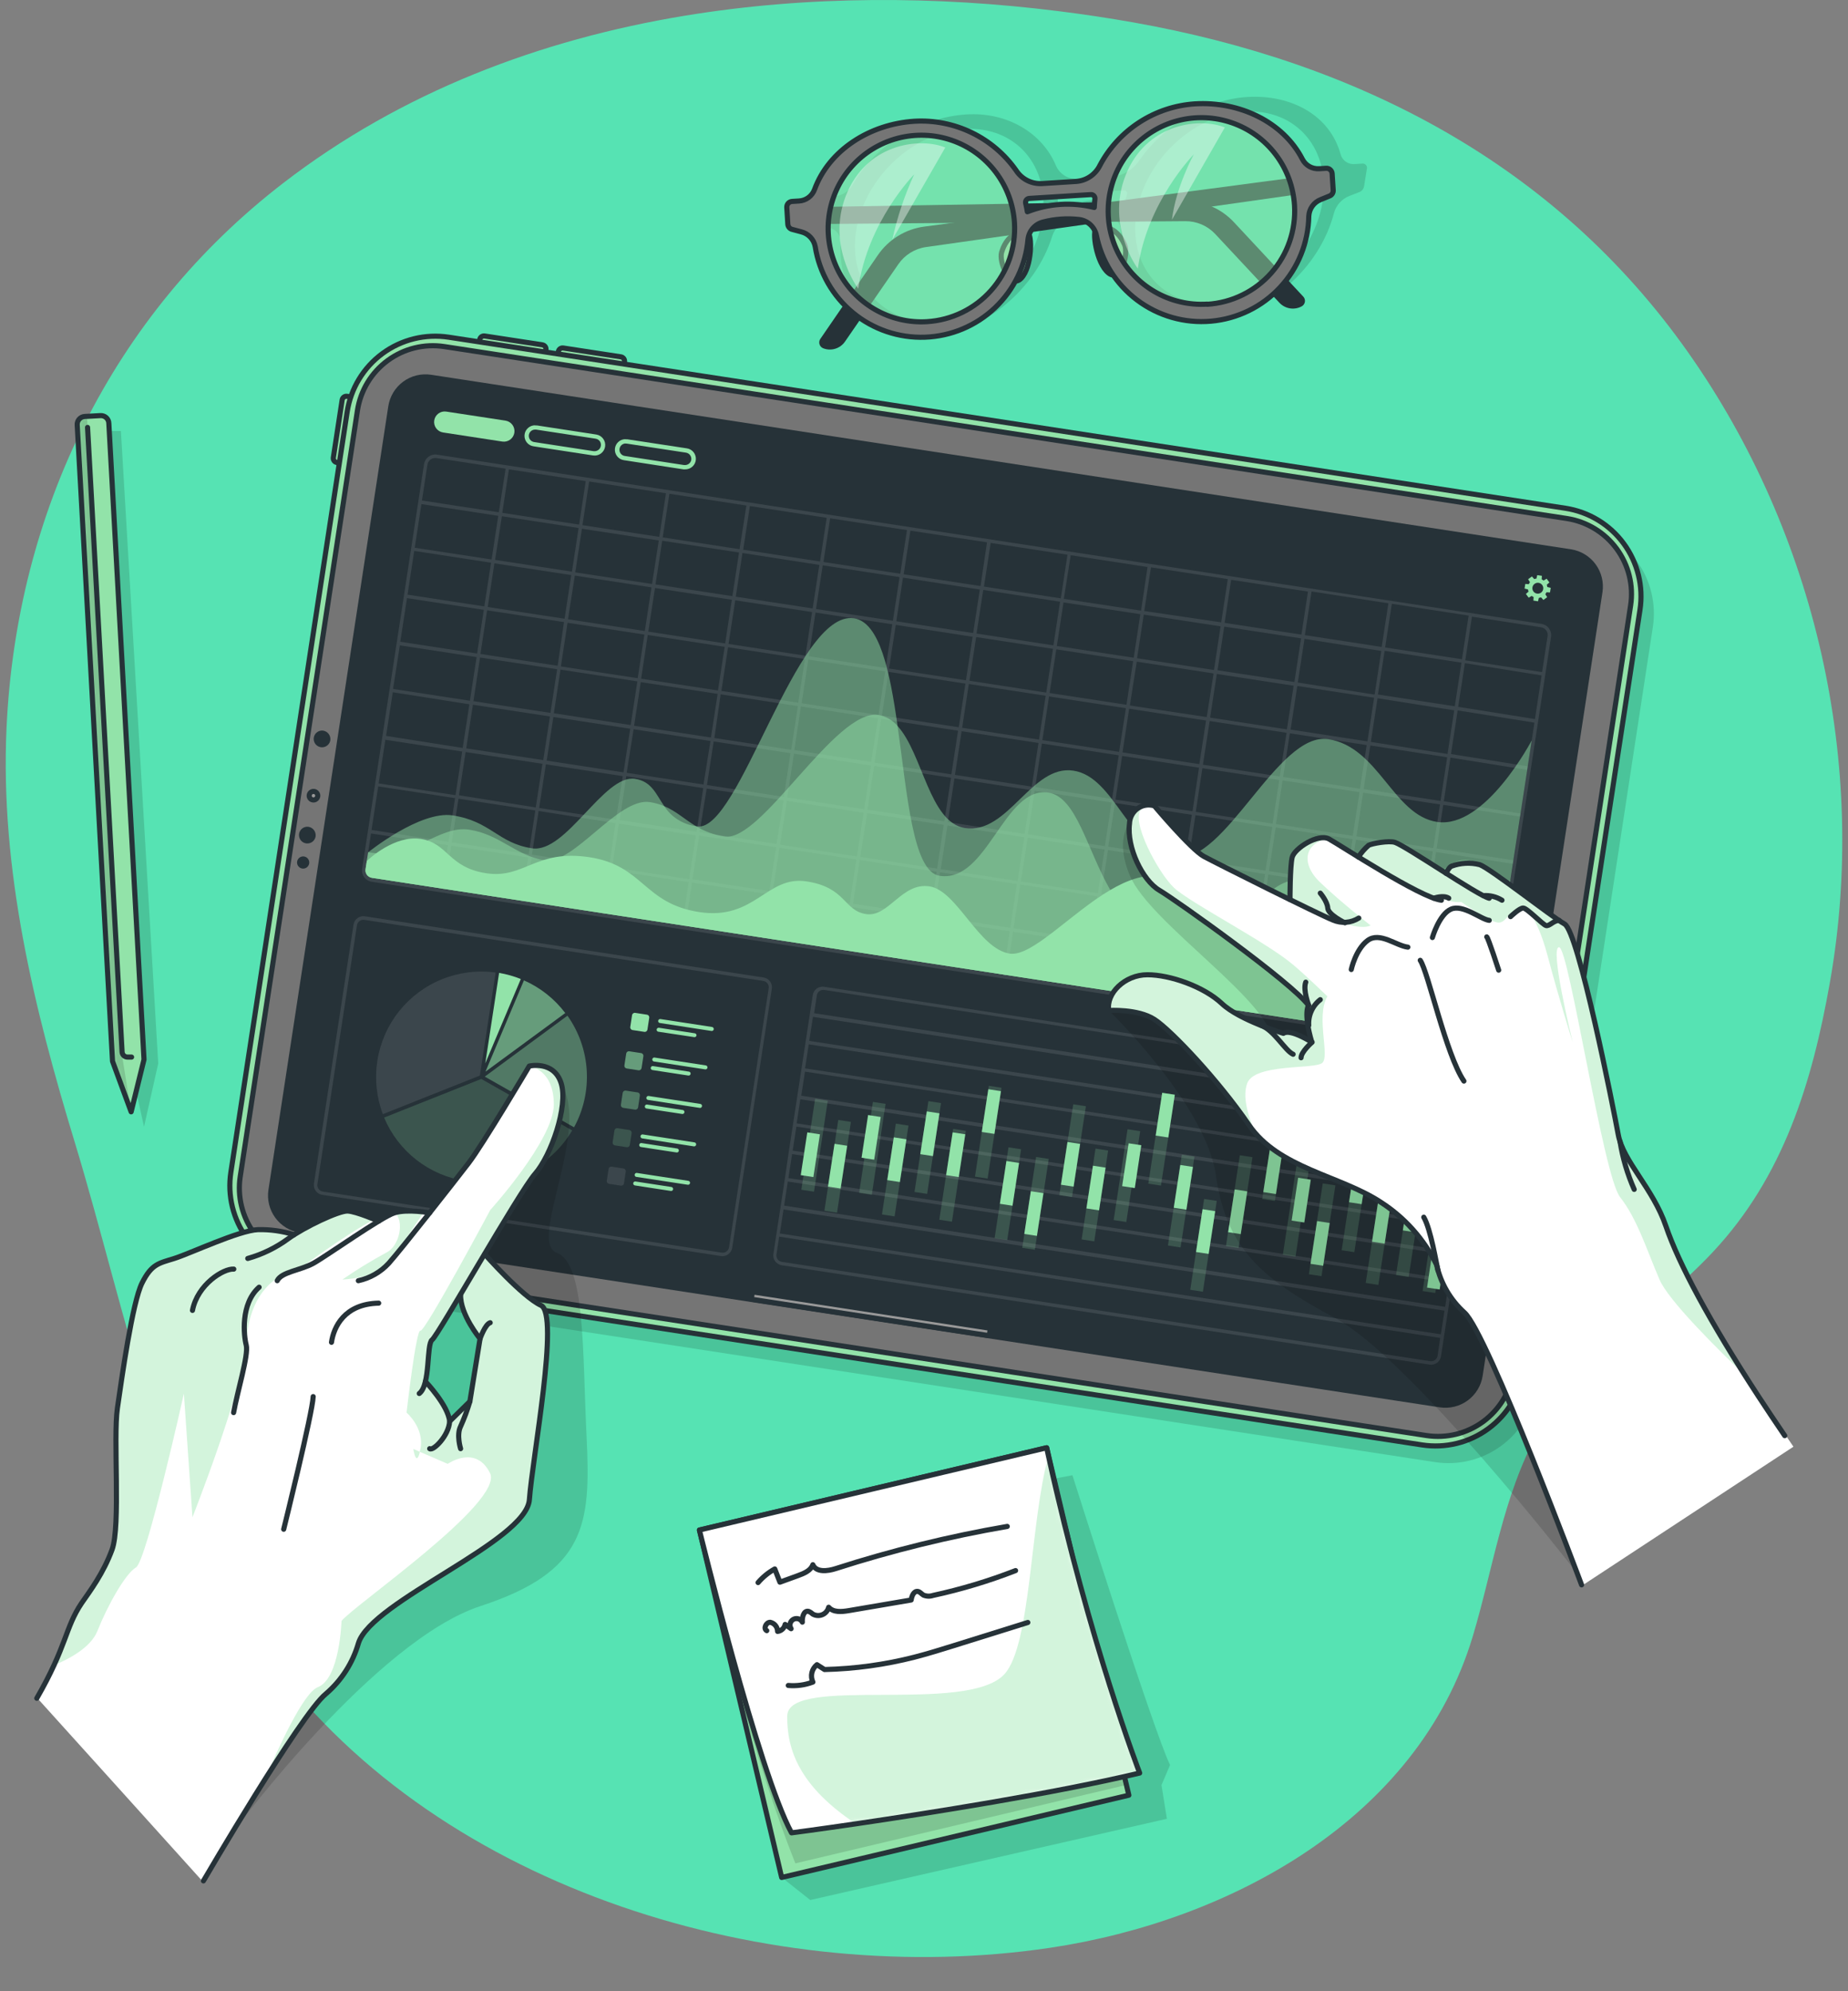 <?xml version="1.0" encoding="UTF-8"?> <svg xmlns="http://www.w3.org/2000/svg" width="323" height="348" viewBox="0 0 323 348" fill="none"><rect x="0" y="0" width="323" height="348" fill="#808080" stroke="none"/><path d="M119.662 2.751C94.37 6.92 70.108 16.109 49.51 31.988C19.508 55.086 2.881 89.617 1.142 127.177C-9.70364e-05 151.961 5.918 176.133 13.083 199.671C22.285 229.951 28.225 264.446 47.413 290.326C77.339 330.6 135.17 347.598 183.538 340.385C214.786 335.724 247.802 318.011 257.422 285.94C260.982 274.067 262.713 261.328 268.795 250.35C276.087 237.208 289.304 229.534 299.342 218.839C311.745 205.615 316.738 189.155 319.828 171.732C326.589 133.613 317.357 93.22 295.065 61.597C271.803 28.594 237.294 10.881 198.113 3.922C193.814 3.161 189.496 2.51 185.157 1.968C163.694 -0.739 141.305 -0.814 119.662 2.751Z" fill="#56E3B3"></path><path opacity="0.2" d="M124.727 269.515L187.444 257.805C187.444 257.805 201.644 302.636 204.508 308.435L203.009 311.953L203.953 317.842L141.619 332.036L136.625 328.083L124.727 269.515Z" fill="black" fill-opacity="0.7"></path><path d="M182.938 253.004L122.258 267.379L136.624 328.094L197.304 313.719L182.938 253.004Z" fill="#92E3A9"></path><mask id="mask0_10586_30954" style="mask-type:luminance" maskUnits="userSpaceOnUse" x="122" y="253" width="76" height="76"><path d="M182.938 253.003L122.258 267.378L136.624 328.093L197.304 313.718L182.938 253.003Z" fill="white"></path></mask><g mask="url(#mask0_10586_30954)"><path opacity="0.2" d="M186.811 269.38L196.881 311.923L139.014 325.629C132.042 308.172 126.711 286.192 126.711 286.192L186.811 269.38Z" fill="black" fill-opacity="0.7"></path></g><path d="M182.938 253.004L122.258 267.379L136.624 328.094L197.304 313.719L182.938 253.004Z" stroke="#263238" stroke-width="0.896" stroke-linecap="round" stroke-linejoin="round"></path><path d="M199.197 309.846C184.03 313.439 162.549 316.815 149.593 318.721C142.845 319.711 138.347 320.296 138.347 320.296C132.604 309.793 122.242 267.378 122.242 267.378L182.942 253.004C183.062 253.522 183.167 254.039 183.28 254.549C190.515 287.363 199.197 309.846 199.197 309.846Z" fill="white"></path><mask id="mask1_10586_30954" style="mask-type:luminance" maskUnits="userSpaceOnUse" x="122" y="253" width="78" height="68"><path d="M199.189 309.845C184.022 313.438 162.541 316.814 149.585 318.72C142.838 319.71 138.339 320.295 138.339 320.295C132.596 309.792 122.234 267.377 122.234 267.377L182.935 253.003C183.055 253.521 183.16 254.038 183.272 254.548C190.507 287.362 199.189 309.845 199.189 309.845Z" fill="white"></path></mask><g mask="url(#mask1_10586_30954)"><path opacity="0.4" d="M199.196 309.844C184.028 313.438 162.548 316.814 149.592 318.719C139.845 312.245 137.513 305.898 137.596 299.852C137.723 292.658 169.018 299.687 175.556 292.568C180.219 287.489 180.055 265.928 183.233 254.548C190.514 287.361 199.196 309.844 199.196 309.844Z" fill="#92E3A9"></path></g><path d="M199.197 309.846C184.03 313.439 162.549 316.815 149.593 318.721C142.845 319.711 138.347 320.296 138.347 320.296C132.604 309.793 122.242 267.378 122.242 267.378L182.942 253.004C183.062 253.522 183.167 254.039 183.28 254.549C190.515 287.363 199.197 309.846 199.197 309.846Z" stroke="#263238" stroke-width="0.896" stroke-linecap="round" stroke-linejoin="round"></path><path d="M132.5 276.561C133.325 275.603 134.312 274.798 135.417 274.182L136.316 276.493L139.458 275.353C140.507 274.97 141.707 274.483 142.074 273.44C142.652 274.813 144.646 274.58 146.063 274.122C155.874 270.962 165.896 268.498 176.053 266.748" stroke="#263238" stroke-width="0.896" stroke-linecap="round" stroke-linejoin="round"></path><path d="M134.019 284.962C133.367 284.624 133.907 283.462 134.642 283.507C135.002 283.588 135.324 283.79 135.554 284.079C135.784 284.368 135.909 284.727 135.909 285.097C136.229 285.057 136.528 284.917 136.765 284.698C137.001 284.478 137.163 284.19 137.228 283.874L138.27 284.624C138.184 284.495 138.124 284.349 138.096 284.196C138.068 284.043 138.071 283.886 138.106 283.734C138.141 283.582 138.206 283.439 138.298 283.313C138.391 283.188 138.507 283.083 138.642 283.004C138.776 282.926 138.925 282.875 139.08 282.857C139.234 282.838 139.391 282.851 139.54 282.896C139.69 282.94 139.828 283.014 139.948 283.114C140.067 283.214 140.165 283.337 140.235 283.477C140.16 282.629 140.49 281.391 141.322 281.594C141.582 281.695 141.82 281.848 142.019 282.044C142.273 282.199 142.56 282.291 142.857 282.314C143.153 282.337 143.451 282.289 143.726 282.175C144.001 282.061 144.245 281.884 144.438 281.658C144.631 281.431 144.768 281.163 144.838 280.873C145.655 281.804 147.088 281.676 148.34 281.466L159.256 279.606C159.354 278.923 159.706 278.03 160.396 278.105C160.793 278.158 161.055 278.548 161.4 278.75C161.932 278.973 162.526 278.995 163.072 278.81C167.99 277.744 172.816 276.292 177.505 274.467" stroke="#263238" stroke-width="0.896" stroke-linecap="round" stroke-linejoin="round"></path><path d="M137.781 294.541C139.24 294.669 140.708 294.467 142.077 293.949C141.835 293.436 141.774 292.857 141.903 292.305C142.032 291.753 142.345 291.262 142.79 290.911L144.109 291.758C149.423 291.634 154.705 290.907 159.854 289.59C162.156 288.998 164.435 288.285 166.707 287.58L179.648 283.536" stroke="#263238" stroke-width="0.896" stroke-linecap="round" stroke-linejoin="round"></path><path opacity="0.2" d="M238.046 28.592L236.839 28.667C236.283 28.732 235.722 28.595 235.259 28.281C234.795 27.967 234.459 27.497 234.313 26.957C232.476 20.205 225.743 16.454 217.93 16.957C210.898 17.392 203.483 21.833 199.186 27.97C198.658 28.774 197.958 29.452 197.138 29.955C196.318 30.458 195.397 30.774 194.441 30.881L188.442 31.248C187.623 31.324 186.802 31.134 186.099 30.707C185.395 30.281 184.848 29.639 184.536 28.877C182.115 23.161 175.974 19.56 168.934 19.995C161.129 20.483 153.061 25.172 149.05 32.246C148.735 32.817 148.285 33.303 147.741 33.662C147.196 34.022 146.573 34.243 145.924 34.309L144.717 34.384C144.433 34.415 144.168 34.537 143.96 34.732C143.752 34.927 143.612 35.184 143.562 35.464L143.09 38.465C143.062 38.565 143.055 38.67 143.07 38.773C143.085 38.876 143.121 38.974 143.176 39.062C143.231 39.151 143.304 39.226 143.39 39.285C143.475 39.343 143.572 39.383 143.675 39.403L145.129 39.845C145.692 40.014 146.18 40.374 146.508 40.862C146.836 41.35 146.985 41.938 146.928 42.523C146.419 52.133 153.196 59.2 162.846 58.6C172.165 58.015 181.02 50.513 183.914 41.263C184.16 40.514 184.587 39.837 185.157 39.292C185.727 38.748 186.423 38.353 187.183 38.142C189.246 37.601 191.392 37.451 193.511 37.7C194.187 37.777 194.808 38.106 195.252 38.622C195.695 39.138 195.928 39.803 195.903 40.483C195.903 49.59 202.523 56.162 211.842 55.584C221.492 55.014 230.654 46.934 233.165 37.197C233.356 36.53 233.698 35.916 234.165 35.404C234.632 34.891 235.211 34.493 235.857 34.241L237.484 33.611C237.719 33.541 237.93 33.407 238.094 33.224C238.258 33.042 238.369 32.817 238.414 32.576L238.894 29.575C238.937 29.451 238.946 29.318 238.921 29.189C238.897 29.059 238.839 28.939 238.753 28.84C238.667 28.74 238.557 28.665 238.433 28.622C238.309 28.578 238.175 28.568 238.046 28.592ZM163.258 56.072C154.261 56.627 148.181 49.56 149.635 40.318C151.09 31.076 159.577 23.101 168.551 22.546C177.526 21.991 183.629 29.058 182.167 38.3C180.705 47.542 172.233 55.517 163.258 56.072ZM184.844 36.357C184.844 35.824 184.896 35.307 184.889 34.797C184.897 34.583 184.981 34.38 185.127 34.224C185.274 34.068 185.471 33.97 185.683 33.949L196.427 33.259C196.52 33.252 196.613 33.269 196.697 33.308C196.781 33.347 196.854 33.407 196.909 33.482C196.964 33.557 196.998 33.645 197.01 33.737C197.021 33.829 197.009 33.923 196.975 34.009C196.81 34.519 196.66 35.044 196.525 35.569C191.929 34.249 187.288 35.457 184.844 36.357ZM212.24 53.034C203.243 53.589 197.162 46.522 198.624 37.28C200.086 28.037 208.558 20.063 217.533 19.508C226.508 18.952 232.611 26.019 231.156 35.262C229.702 44.504 221.214 52.478 212.24 53.034Z" fill="black" fill-opacity="0.7"></path><path d="M230.355 30.482L161.558 39.597C159.933 39.813 158.372 40.367 156.975 41.224C155.577 42.081 154.375 43.221 153.445 44.571L143.376 59.23C143.284 59.366 143.223 59.521 143.199 59.684C143.175 59.847 143.188 60.013 143.237 60.17C143.286 60.328 143.37 60.471 143.482 60.592C143.594 60.712 143.732 60.806 143.886 60.865C144.562 61.129 145.308 61.155 146.001 60.939C146.694 60.724 147.294 60.28 147.702 59.68L157.014 46.176C157.568 45.368 158.284 44.684 159.117 44.167C159.949 43.651 160.88 43.313 161.85 43.176L230.618 33.423L230.355 30.482Z" fill="#263238"></path><path d="M137.547 36.259L206.937 35.104C208.578 35.081 210.205 35.403 211.713 36.049C213.222 36.695 214.578 37.651 215.694 38.855L227.817 51.863C227.922 51.983 228 52.125 228.044 52.278C228.088 52.431 228.098 52.592 228.073 52.75C228.047 52.907 227.988 53.057 227.899 53.189C227.809 53.321 227.692 53.432 227.555 53.513C226.926 53.868 226.196 54.001 225.482 53.891C224.768 53.78 224.112 53.434 223.619 52.906L212.41 40.903C211.739 40.183 210.926 39.612 210.023 39.224C209.119 38.837 208.145 38.642 207.162 38.652L137.704 39.177L137.547 36.259Z" fill="#263238"></path><path d="M179.592 40.67C180.447 40.835 180.409 46.672 178.475 48.645C176.541 50.618 174.561 45.816 175.063 44.098C175.566 42.38 176.938 40.16 179.592 40.67Z" fill="#92E3A9" stroke="#263238" stroke-width="0.896" stroke-linecap="round" stroke-linejoin="round"></path><path d="M191.646 39.919C190.821 40.19 191.579 45.921 193.738 47.699C195.897 49.477 197.277 44.406 196.564 42.763C195.852 41.12 194.24 39.087 191.646 39.919Z" fill="#92E3A9" stroke="#263238" stroke-width="0.896" stroke-linecap="round" stroke-linejoin="round"></path><path opacity="0.5" d="M148.665 27.002C152.293 23.896 159.979 18.599 168.391 23.633C176.803 28.667 179.705 34.136 177.98 41.54C176.256 48.945 170.955 58.847 158.486 57.122C146.018 55.396 137.396 36.642 148.665 27.002Z" fill="#92E3A9"></path><path opacity="0.5" d="M197.722 24.602C201.351 21.496 209.028 16.207 217.426 21.256C225.823 26.305 228.747 31.759 227.015 39.163C225.283 46.567 219.997 56.47 207.521 54.744C195.045 53.019 186.446 34.249 197.722 24.602Z" fill="#92E3A9"></path><path d="M231.785 29.41L230.578 29.485C229.98 29.525 229.383 29.39 228.861 29.096C228.338 28.801 227.914 28.36 227.639 27.827C224.295 21.315 216.64 17.669 208.835 18.15C205.388 18.38 202.057 19.485 199.156 21.363C196.255 23.24 193.881 25.826 192.258 28.877C191.873 29.673 191.286 30.353 190.556 30.849C189.825 31.346 188.977 31.641 188.097 31.706L182.099 32.081C181.213 32.128 180.331 31.941 179.541 31.537C178.751 31.134 178.082 30.53 177.6 29.785C175.615 26.956 172.941 24.682 169.831 23.178C166.721 21.673 163.279 20.988 159.831 21.188C152.026 21.675 144.881 26.244 142.369 33.116C142.16 33.678 141.793 34.168 141.311 34.525C140.829 34.882 140.253 35.091 139.655 35.126L138.448 35.201C138.317 35.208 138.19 35.241 138.072 35.297C137.954 35.354 137.849 35.434 137.763 35.531C137.676 35.629 137.61 35.743 137.568 35.867C137.526 35.99 137.509 36.121 137.518 36.252L137.698 39.185C137.713 39.404 137.8 39.613 137.945 39.778C138.09 39.943 138.285 40.056 138.5 40.1L140.075 40.52C140.683 40.677 141.233 41.005 141.661 41.465C142.088 41.925 142.376 42.498 142.489 43.116C143.204 47.64 145.549 51.746 149.081 54.659C152.613 57.572 157.089 59.091 161.664 58.929C166.238 58.768 170.596 56.937 173.914 53.782C177.232 50.627 179.282 46.366 179.677 41.803C179.759 41.095 180.055 40.428 180.525 39.892C180.995 39.356 181.617 38.976 182.308 38.802C184.367 38.265 186.508 38.115 188.621 38.36C189.336 38.449 190.006 38.755 190.543 39.236C191.079 39.718 191.455 40.352 191.62 41.053C192.511 45.6 195.052 49.656 198.754 52.44C202.456 55.223 207.057 56.537 211.669 56.128C216.282 55.719 220.58 53.616 223.735 50.224C226.89 46.833 228.679 42.392 228.756 37.76C228.79 37.133 229.003 36.529 229.369 36.019C229.736 35.51 230.241 35.117 230.825 34.886L232.325 34.271C232.537 34.203 232.72 34.067 232.846 33.884C232.972 33.701 233.034 33.481 233.022 33.258L232.834 30.325C232.815 30.065 232.694 29.823 232.498 29.652C232.301 29.48 232.045 29.393 231.785 29.41ZM162.058 56.214C158.838 56.415 155.632 55.655 152.845 54.032C150.057 52.408 147.814 49.994 146.398 47.094C144.983 44.194 144.459 40.939 144.893 37.741C145.327 34.544 146.7 31.546 148.837 29.13C150.975 26.712 153.78 24.984 156.9 24.164C160.019 23.343 163.311 23.467 166.36 24.519C169.409 25.572 172.078 27.506 174.028 30.076C175.978 32.647 177.122 35.738 177.315 38.96C177.569 43.276 176.102 47.517 173.234 50.752C170.367 53.987 166.334 55.952 162.02 56.214H162.058ZM179.564 37.009C179.482 36.499 179.384 35.997 179.264 35.509C179.243 35.413 179.242 35.312 179.262 35.216C179.283 35.119 179.324 35.028 179.383 34.949C179.443 34.87 179.518 34.804 179.605 34.757C179.692 34.71 179.788 34.682 179.887 34.676L190.623 34.009C190.725 33.996 190.827 34.008 190.924 34.041C191.02 34.075 191.108 34.129 191.18 34.202C191.252 34.274 191.307 34.361 191.341 34.458C191.374 34.554 191.385 34.657 191.373 34.759C191.321 35.261 191.283 35.764 191.261 36.259C187.378 35.288 183.291 35.551 179.564 37.009ZM211.002 53.146C207.783 53.346 204.576 52.587 201.789 50.964C199.001 49.34 196.758 46.925 195.342 44.026C193.927 41.126 193.403 37.871 193.837 34.673C194.271 31.475 195.644 28.478 197.781 26.061C199.919 23.644 202.724 21.916 205.844 21.095C208.963 20.275 212.256 20.398 215.305 21.451C218.354 22.503 221.022 24.437 222.972 27.008C224.922 29.578 226.066 32.67 226.259 35.892C226.524 40.207 225.066 44.452 222.205 47.693C219.344 50.934 215.315 52.906 211.002 53.176V53.146Z" fill="#757575" stroke="#263238" stroke-width="0.896" stroke-linecap="round" stroke-linejoin="round"></path><path opacity="0.4" d="M150.006 50.446C150.006 50.446 144.007 42.509 148.236 33.281C152.052 24.977 160.982 24.031 165.218 25.779L155.951 41.916C156.813 37.979 158.095 34.146 159.775 30.483C159.775 30.483 151.647 38.72 150.006 50.446Z" fill="white"></path><path opacity="0.4" d="M198.873 46.942C198.873 46.942 192.875 39.005 197.103 29.777C200.92 21.473 209.849 20.527 214.078 22.275L204.833 38.412C205.531 32.628 208.657 26.979 208.657 26.979C208.657 26.979 200.507 35.224 198.873 46.942Z" fill="white"></path><path opacity="0.2" d="M23 187.131L25.175 196.906L27.656 185.849L21.134 75.315H16.688L23 187.131Z" fill="black" fill-opacity="0.7"></path><path d="M19.022 73.973L25.17 185.151L22.921 194.296L19.667 185.459L13.496 74.28C13.482 74.095 13.505 73.908 13.564 73.731C13.623 73.555 13.717 73.391 13.84 73.252C13.963 73.112 14.113 72.998 14.28 72.917C14.448 72.836 14.63 72.789 14.816 72.78L17.552 72.63C17.738 72.618 17.924 72.643 18.099 72.705C18.275 72.766 18.436 72.863 18.573 72.988C18.71 73.114 18.821 73.265 18.898 73.435C18.975 73.604 19.017 73.787 19.022 73.973Z" fill="#92E3A9"></path><mask id="mask2_10586_30954" style="mask-type:luminance" maskUnits="userSpaceOnUse" x="13" y="72" width="13" height="123"><path d="M19.022 73.974L25.17 185.152L22.921 194.297L19.667 185.46L13.496 74.281C13.482 74.096 13.505 73.909 13.564 73.732C13.623 73.556 13.717 73.392 13.84 73.253C13.963 73.113 14.113 72.999 14.28 72.918C14.448 72.837 14.63 72.79 14.816 72.781L17.552 72.631C17.738 72.619 17.924 72.644 18.099 72.706C18.275 72.767 18.436 72.864 18.573 72.989C18.71 73.114 18.821 73.266 18.898 73.436C18.975 73.605 19.017 73.788 19.022 73.974Z" fill="white"></path></mask><g mask="url(#mask2_10586_30954)"><path opacity="0.2" d="M22.906 194.297L19.652 185.46L13.496 74.282C13.482 74.096 13.505 73.909 13.564 73.733C13.623 73.556 13.717 73.393 13.84 73.253C13.963 73.113 14.113 72.999 14.28 72.918C14.448 72.837 14.63 72.791 14.816 72.781H15.198L21.391 184.8L22.906 194.297Z" fill="black" fill-opacity="0.7"></path></g><path d="M19.022 73.973L25.17 185.151L22.921 194.296L19.667 185.459L13.496 74.28C13.482 74.095 13.505 73.908 13.564 73.731C13.623 73.555 13.717 73.391 13.84 73.252C13.963 73.112 14.113 72.998 14.28 72.917C14.448 72.836 14.63 72.789 14.816 72.78L17.552 72.63C17.738 72.618 17.924 72.643 18.099 72.705C18.275 72.766 18.436 72.863 18.573 72.988C18.71 73.114 18.821 73.265 18.898 73.435C18.975 73.604 19.017 73.787 19.022 73.973Z" stroke="#263238" stroke-width="0.896" stroke-linecap="round" stroke-linejoin="round"></path><path d="M15.305 74.693L21.34 183.839C21.356 184.089 21.469 184.323 21.656 184.49C21.842 184.657 22.087 184.744 22.337 184.731H22.997" fill="#92E3A9"></path><path d="M15.305 74.693L21.34 183.839C21.356 184.089 21.469 184.323 21.656 184.49C21.842 184.657 22.087 184.744 22.337 184.731H22.997" stroke="#263238" stroke-width="0.896" stroke-linecap="round" stroke-linejoin="round"></path><path opacity="0.2" d="M42.603 207.851L62.929 74.977C63.555 70.892 65.777 67.223 69.107 64.776C72.436 62.33 76.6 61.306 80.683 61.931L275.852 91.819C277.874 92.128 279.815 92.833 281.565 93.893C283.315 94.954 284.838 96.349 286.049 97.998C287.26 99.648 288.134 101.52 288.622 103.508C289.109 105.496 289.2 107.56 288.89 109.583L268.564 242.457C268.256 244.48 267.552 246.423 266.493 248.174C265.435 249.925 264.041 251.45 262.393 252.662C260.745 253.874 258.875 254.75 256.889 255.238C254.902 255.727 252.839 255.819 250.818 255.51L55.641 225.615C53.619 225.307 51.677 224.602 49.927 223.542C48.176 222.482 46.652 221.087 45.441 219.438C44.23 217.788 43.356 215.915 42.869 213.927C42.382 211.939 42.292 209.874 42.603 207.851Z" fill="black" fill-opacity="0.7"></path><path d="M58.261 79.979L59.804 69.886C59.834 69.689 59.941 69.513 60.102 69.395C60.262 69.277 60.462 69.228 60.659 69.258L64.913 69.909L63.144 81.478L58.89 80.826C58.694 80.796 58.519 80.691 58.401 80.532C58.283 80.373 58.233 80.174 58.261 79.979Z" fill="#92E3A9" stroke="#263238" stroke-width="0.896" stroke-linecap="round" stroke-linejoin="round"></path><path d="M84.695 58.716L94.796 60.263C94.993 60.293 95.169 60.4 95.287 60.56C95.405 60.72 95.454 60.921 95.424 61.117L94.773 65.374L83.197 63.602L83.849 59.338C83.88 59.144 83.987 58.97 84.145 58.854C84.303 58.738 84.5 58.688 84.695 58.716Z" fill="#92E3A9" stroke="#263238" stroke-width="0.896" stroke-linecap="round" stroke-linejoin="round"></path><path d="M98.437 60.816L108.524 62.361C108.72 62.391 108.897 62.498 109.014 62.658C109.132 62.819 109.181 63.019 109.151 63.216L108.5 67.472L96.939 65.702L97.591 61.438C97.623 61.244 97.729 61.071 97.887 60.955C98.045 60.838 98.243 60.789 98.437 60.816Z" fill="#92E3A9" stroke="#263238" stroke-width="0.896" stroke-linecap="round" stroke-linejoin="round"></path><path d="M40.353 204.85L60.679 71.976C61.305 67.891 63.527 64.222 66.857 61.775C70.186 59.329 74.35 58.306 78.433 58.93L273.602 88.818C275.624 89.127 277.565 89.832 279.315 90.892C281.065 91.953 282.588 93.348 283.799 94.997C285.01 96.647 285.884 98.519 286.372 100.507C286.859 102.495 286.95 104.559 286.64 106.582L266.314 239.456C266.006 241.479 265.302 243.422 264.243 245.173C263.185 246.924 261.791 248.449 260.143 249.661C258.495 250.873 256.625 251.749 254.639 252.237C252.652 252.726 250.589 252.818 248.568 252.509L53.391 222.614C51.369 222.306 49.427 221.601 47.677 220.541C45.926 219.481 44.402 218.086 43.191 216.437C41.98 214.787 41.106 212.914 40.619 210.926C40.132 208.938 40.042 206.873 40.353 204.85Z" fill="#92E3A9" stroke="#263238" stroke-width="0.896" stroke-linecap="round" stroke-linejoin="round"></path><path d="M249.331 250.867L53.15 220.807C49.659 220.272 46.522 218.373 44.429 215.526C42.336 212.679 41.457 209.117 41.986 205.623L62.477 71.729C63.011 68.234 64.911 65.095 67.758 63.002C70.606 60.908 74.167 60.032 77.66 60.566L273.849 90.611C277.341 91.149 280.477 93.052 282.569 95.902C284.661 98.751 285.537 102.315 285.005 105.81L264.522 239.704C263.984 243.199 262.082 246.337 259.234 248.43C256.386 250.522 252.825 251.399 249.331 250.867Z" fill="#757575" stroke="#263238" stroke-width="0.896" stroke-linecap="round" stroke-linejoin="round"></path><path d="M55.528 139.178C55.503 139.323 55.436 139.458 55.335 139.565C55.234 139.672 55.104 139.747 54.961 139.781C54.817 139.815 54.667 139.806 54.529 139.755C54.391 139.704 54.271 139.613 54.184 139.494C54.097 139.376 54.047 139.234 54.04 139.087C54.033 138.94 54.069 138.794 54.145 138.667C54.22 138.541 54.331 138.439 54.464 138.375C54.596 138.311 54.745 138.288 54.891 138.308C54.99 138.321 55.086 138.355 55.172 138.406C55.259 138.458 55.334 138.526 55.394 138.608C55.453 138.689 55.496 138.781 55.519 138.879C55.542 138.977 55.545 139.079 55.528 139.178Z" fill="#999999" stroke="#263238" stroke-width="0.896" stroke-linecap="round" stroke-linejoin="round"></path><path d="M55.164 146.162C55.12 146.45 54.99 146.717 54.793 146.93C54.595 147.144 54.339 147.293 54.056 147.36C53.773 147.427 53.477 147.408 53.205 147.305C52.932 147.203 52.697 147.022 52.529 146.785C52.36 146.548 52.266 146.266 52.258 145.975C52.251 145.685 52.33 145.398 52.485 145.153C52.641 144.907 52.867 144.714 53.133 144.597C53.399 144.48 53.694 144.445 53.98 144.497C54.351 144.573 54.68 144.788 54.899 145.097C55.119 145.406 55.214 145.786 55.164 146.162Z" fill="#263238"></path><path d="M57.736 129.351C57.692 129.637 57.565 129.904 57.37 130.117C57.175 130.331 56.92 130.482 56.639 130.551C56.359 130.621 56.063 130.605 55.791 130.506C55.52 130.407 55.283 130.23 55.112 129.997C54.94 129.763 54.842 129.484 54.83 129.195C54.817 128.906 54.89 128.619 55.04 128.372C55.19 128.124 55.41 127.927 55.673 127.805C55.935 127.683 56.228 127.641 56.514 127.685C56.892 127.753 57.229 127.964 57.457 128.274C57.684 128.584 57.784 128.969 57.736 129.351Z" fill="#263238"></path><path d="M54.04 150.881C54.009 151.09 53.917 151.285 53.776 151.441C53.634 151.598 53.45 151.709 53.245 151.76C53.041 151.811 52.825 151.8 52.627 151.729C52.428 151.658 52.256 151.529 52.13 151.36C52.005 151.19 51.933 150.987 51.923 150.776C51.913 150.565 51.966 150.356 52.075 150.176C52.184 149.995 52.344 149.851 52.535 149.762C52.726 149.672 52.939 149.641 53.148 149.673C53.426 149.716 53.675 149.867 53.843 150.093C54.01 150.32 54.081 150.603 54.04 150.881Z" fill="#263238"></path><path d="M280.085 103.499L259.145 240.424C258.88 242.149 257.942 243.699 256.536 244.733C255.131 245.767 253.372 246.2 251.647 245.938L87.293 220.806L83.732 220.259L70.334 218.166L63.848 217.175L54.476 215.742L52.429 215.427C50.705 215.163 49.156 214.224 48.122 212.818C47.089 211.411 46.656 209.651 46.919 207.925L67.867 71.001C67.997 70.146 68.294 69.326 68.741 68.586C69.189 67.846 69.777 67.202 70.474 66.691C71.17 66.179 71.961 65.81 72.8 65.605C73.639 65.4 74.511 65.362 75.365 65.494L136.717 74.887L145.999 76.312L154.869 77.67L166.265 79.41L170.389 80.04L274.605 95.997C276.324 96.269 277.865 97.21 278.892 98.616C279.92 100.022 280.348 101.778 280.085 103.499Z" fill="#263238"></path><g opacity="0.1"><path d="M126.016 219.502L56.318 208.804C55.865 208.734 55.459 208.487 55.187 208.117C54.916 207.747 54.802 207.285 54.871 206.831L61.791 161.579C61.862 161.124 62.109 160.715 62.481 160.442C62.852 160.17 63.316 160.055 63.771 160.124L133.453 170.822C133.678 170.856 133.894 170.934 134.088 171.051C134.283 171.169 134.452 171.324 134.587 171.507C134.721 171.691 134.818 171.899 134.872 172.12C134.926 172.341 134.935 172.57 134.9 172.795L127.98 218.054C127.91 218.506 127.664 218.911 127.296 219.183C126.928 219.454 126.468 219.569 126.016 219.502ZM63.673 160.747C63.527 160.724 63.378 160.731 63.234 160.767C63.091 160.802 62.955 160.865 62.836 160.953C62.717 161.041 62.617 161.151 62.54 161.278C62.464 161.405 62.413 161.546 62.391 161.692L55.479 206.943C55.433 207.239 55.506 207.54 55.682 207.782C55.857 208.023 56.121 208.186 56.416 208.234L126.143 218.902C126.289 218.925 126.438 218.919 126.581 218.885C126.725 218.85 126.86 218.788 126.98 218.7C127.099 218.613 127.2 218.503 127.276 218.377C127.353 218.25 127.403 218.11 127.425 217.964L134.353 172.705C134.375 172.558 134.368 172.409 134.333 172.265C134.298 172.122 134.234 171.986 134.147 171.867C134.059 171.748 133.948 171.647 133.822 171.571C133.695 171.495 133.554 171.444 133.408 171.422L63.673 160.747Z" fill="white"></path></g><path opacity="0.4" d="M84.727 188.142L100.336 197.002C101.989 193.969 102.757 190.532 102.553 187.084C102.349 183.635 101.181 180.314 99.182 177.497L84.727 188.142Z" fill="#92E3A9"></path><path opacity="0.6" d="M84.852 187.28L98.797 177.032C96.915 174.546 94.43 172.581 91.577 171.323L88.825 177.842L84.852 187.28Z" fill="#92E3A9"></path><path d="M87.234 170.019L84.82 185.818L91.028 171.091C89.806 170.597 88.534 170.237 87.234 170.019Z" fill="#92E3A9"></path><path opacity="0.1" d="M83.878 187.956L86.629 169.951C83.47 169.521 80.252 169.92 77.293 171.108C74.334 172.295 71.733 174.232 69.746 176.727C67.759 179.223 66.454 182.192 65.958 185.344C65.463 188.495 65.793 191.722 66.918 194.707L83.878 187.956Z" fill="white"></path><path opacity="0.2" d="M81.356 206.381C84.991 206.942 88.711 206.401 92.036 204.828C95.361 203.254 98.138 200.719 100.01 197.551L84.122 188.549L67.133 195.301C68.354 198.213 70.304 200.762 72.795 202.703C75.286 204.643 78.234 205.91 81.356 206.381Z" fill="#92E3A9"></path><path d="M113.082 177.319L111.014 177.002C110.756 176.963 110.515 177.14 110.475 177.398L110.159 179.467C110.12 179.725 110.297 179.966 110.554 180.005L112.622 180.322C112.88 180.362 113.121 180.184 113.161 179.926L113.477 177.857C113.516 177.599 113.339 177.358 113.082 177.319Z" fill="#92E3A9"></path><path d="M124.327 180.161L115.329 178.773C115.284 178.767 115.239 178.753 115.199 178.729C115.159 178.706 115.124 178.675 115.097 178.638C115.069 178.6 115.05 178.558 115.04 178.513C115.029 178.467 115.029 178.421 115.037 178.375C115.052 178.284 115.102 178.202 115.176 178.148C115.25 178.093 115.343 178.07 115.434 178.083L124.461 179.47C124.552 179.487 124.632 179.537 124.686 179.611C124.741 179.685 124.765 179.777 124.754 179.868C124.747 179.916 124.73 179.962 124.704 180.004C124.678 180.045 124.644 180.08 124.604 180.108C124.564 180.135 124.519 180.154 124.471 180.163C124.423 180.172 124.374 180.172 124.327 180.161Z" fill="#92E3A9"></path><path d="M121.338 181.242L115.063 180.296C115.017 180.29 114.973 180.274 114.934 180.251C114.894 180.227 114.86 180.196 114.833 180.159C114.805 180.122 114.786 180.08 114.775 180.035C114.764 179.991 114.763 179.944 114.77 179.899C114.787 179.808 114.837 179.728 114.911 179.674C114.985 179.619 115.077 179.595 115.168 179.606L121.443 180.574C121.489 180.58 121.532 180.596 121.572 180.619C121.611 180.643 121.646 180.674 121.673 180.711C121.7 180.748 121.72 180.79 121.73 180.835C121.741 180.88 121.743 180.926 121.735 180.971C121.716 181.058 121.664 181.135 121.59 181.185C121.516 181.235 121.426 181.255 121.338 181.242Z" fill="#92E3A9"></path><path opacity="0.6" d="M112.058 184.033L109.99 183.716C109.732 183.677 109.491 183.854 109.452 184.112L109.136 186.181C109.096 186.439 109.273 186.68 109.531 186.719L111.599 187.036C111.857 187.075 112.098 186.898 112.137 186.64L112.454 184.571C112.493 184.313 112.316 184.072 112.058 184.033Z" fill="#92E3A9"></path><path d="M123.293 186.883L114.259 185.495C114.177 185.47 114.108 185.417 114.062 185.346C114.017 185.274 113.999 185.188 114.012 185.104C114.025 185.02 114.067 184.944 114.132 184.889C114.196 184.834 114.279 184.804 114.364 184.805L123.406 186.193C123.488 186.217 123.558 186.271 123.603 186.343C123.649 186.416 123.666 186.503 123.652 186.587C123.638 186.672 123.594 186.748 123.528 186.803C123.462 186.857 123.379 186.885 123.293 186.883Z" fill="#92E3A9"></path><path d="M120.307 187.955L114.031 186.995C113.986 186.988 113.942 186.973 113.903 186.949C113.863 186.926 113.829 186.894 113.801 186.857C113.774 186.82 113.755 186.778 113.744 186.733C113.733 186.689 113.731 186.642 113.739 186.597C113.745 186.551 113.761 186.508 113.784 186.468C113.808 186.429 113.839 186.394 113.876 186.367C113.913 186.34 113.955 186.32 114 186.309C114.045 186.299 114.091 186.297 114.136 186.304L120.412 187.272C120.458 187.277 120.502 187.292 120.542 187.316C120.582 187.339 120.617 187.37 120.644 187.407C120.672 187.445 120.691 187.487 120.701 187.532C120.712 187.577 120.713 187.624 120.704 187.67C120.697 187.715 120.681 187.758 120.657 187.796C120.633 187.835 120.602 187.868 120.565 187.895C120.528 187.921 120.486 187.94 120.442 187.951C120.397 187.961 120.352 187.962 120.307 187.955Z" fill="#92E3A9"></path><path opacity="0.4" d="M111.445 190.905L109.374 190.591C109.116 190.552 108.875 190.73 108.835 190.988L108.522 193.061C108.482 193.319 108.66 193.56 108.918 193.599L110.989 193.913C111.248 193.952 111.489 193.775 111.528 193.516L111.842 191.444C111.881 191.186 111.703 190.945 111.445 190.905Z" fill="#92E3A9"></path><path d="M122.263 193.604L113.266 192.216C113.22 192.21 113.176 192.194 113.137 192.171C113.097 192.147 113.063 192.116 113.036 192.079C113.009 192.042 112.989 192 112.978 191.955C112.968 191.91 112.966 191.864 112.973 191.819C112.988 191.727 113.038 191.646 113.112 191.591C113.187 191.536 113.279 191.513 113.371 191.526L122.405 192.914C122.451 192.92 122.495 192.936 122.534 192.959C122.573 192.983 122.608 193.014 122.635 193.051C122.662 193.088 122.682 193.13 122.693 193.175C122.703 193.22 122.705 193.266 122.698 193.311C122.692 193.361 122.675 193.409 122.65 193.451C122.624 193.494 122.589 193.53 122.548 193.558C122.506 193.586 122.459 193.604 122.41 193.612C122.361 193.62 122.311 193.617 122.263 193.604Z" fill="#92E3A9"></path><path d="M119.276 194.677L113 193.717C112.955 193.711 112.911 193.695 112.871 193.672C112.832 193.648 112.797 193.617 112.77 193.58C112.743 193.543 112.723 193.501 112.713 193.456C112.702 193.411 112.7 193.365 112.708 193.32C112.714 193.274 112.729 193.23 112.753 193.191C112.777 193.151 112.808 193.117 112.845 193.09C112.882 193.062 112.924 193.043 112.969 193.032C113.013 193.021 113.06 193.02 113.105 193.027L119.38 193.987C119.462 194.012 119.531 194.065 119.577 194.136C119.622 194.208 119.64 194.294 119.627 194.378C119.614 194.462 119.572 194.538 119.507 194.593C119.443 194.648 119.36 194.678 119.276 194.677Z" fill="#92E3A9"></path><path opacity="0.2" d="M110.003 197.476L107.936 197.159C107.678 197.12 107.437 197.297 107.397 197.555L107.081 199.624C107.041 199.882 107.218 200.123 107.476 200.163L109.544 200.479C109.802 200.519 110.043 200.342 110.082 200.084L110.399 198.015C110.438 197.757 110.261 197.515 110.003 197.476Z" fill="#92E3A9"></path><path d="M121.239 200.326L112.242 198.938C112.197 198.931 112.153 198.916 112.113 198.892C112.074 198.869 112.04 198.838 112.012 198.801C111.985 198.764 111.966 198.721 111.955 198.677C111.944 198.632 111.942 198.586 111.95 198.54C111.965 198.449 112.015 198.367 112.089 198.313C112.163 198.258 112.256 198.235 112.347 198.248L121.382 199.636C121.427 199.642 121.471 199.657 121.511 199.681C121.55 199.704 121.584 199.736 121.612 199.773C121.639 199.81 121.658 199.852 121.669 199.897C121.68 199.941 121.682 199.988 121.674 200.033C121.667 200.082 121.65 200.129 121.624 200.171C121.598 200.213 121.563 200.249 121.522 200.276C121.481 200.304 121.435 200.323 121.386 200.331C121.337 200.34 121.287 200.338 121.239 200.326Z" fill="#92E3A9"></path><path d="M118.253 201.398L111.977 200.438C111.896 200.414 111.826 200.361 111.781 200.289C111.736 200.217 111.718 200.132 111.731 200.048C111.743 199.964 111.786 199.887 111.851 199.832C111.915 199.777 111.997 199.747 112.082 199.748L118.358 200.708C118.449 200.723 118.53 200.773 118.585 200.847C118.64 200.922 118.663 201.015 118.65 201.106C118.644 201.151 118.628 201.195 118.605 201.235C118.581 201.274 118.55 201.309 118.513 201.336C118.476 201.363 118.434 201.383 118.389 201.393C118.345 201.404 118.298 201.406 118.253 201.398Z" fill="#92E3A9"></path><path opacity="0.1" d="M108.98 204.197L106.912 203.88C106.654 203.841 106.413 204.018 106.374 204.276L106.057 206.345C106.018 206.603 106.195 206.844 106.453 206.883L108.521 207.2C108.779 207.239 109.02 207.062 109.059 206.804L109.375 204.735C109.415 204.477 109.238 204.236 108.98 204.197Z" fill="white"></path><path d="M120.207 207.04L111.173 205.66C111.091 205.635 111.022 205.582 110.976 205.511C110.931 205.439 110.913 205.353 110.926 205.269C110.939 205.185 110.981 205.109 111.046 205.054C111.11 204.999 111.193 204.969 111.278 204.97L120.312 206.358C120.358 206.363 120.402 206.378 120.442 206.401C120.482 206.424 120.517 206.456 120.545 206.493C120.572 206.53 120.592 206.573 120.602 206.618C120.612 206.663 120.613 206.71 120.605 206.755C120.597 206.8 120.581 206.843 120.557 206.882C120.533 206.92 120.502 206.954 120.465 206.98C120.428 207.007 120.386 207.026 120.342 207.036C120.298 207.046 120.252 207.048 120.207 207.04Z" fill="#92E3A9"></path><path d="M117.227 208.121L110.967 207.16C110.877 207.144 110.796 207.094 110.742 207.02C110.688 206.946 110.663 206.854 110.675 206.763C110.689 206.672 110.739 206.59 110.813 206.535C110.888 206.481 110.981 206.457 111.072 206.47L117.355 207.431C117.446 207.445 117.527 207.495 117.582 207.57C117.637 207.644 117.66 207.737 117.647 207.828C117.641 207.876 117.625 207.922 117.6 207.963C117.575 208.005 117.542 208.04 117.502 208.068C117.463 208.095 117.418 208.114 117.37 208.123C117.323 208.132 117.274 208.132 117.227 208.121Z" fill="#92E3A9"></path><g opacity="0.1"><path d="M257.342 189.794L144.039 172.442C143.814 172.407 143.584 172.416 143.363 172.47C143.142 172.524 142.933 172.62 142.749 172.755C142.566 172.889 142.41 173.059 142.292 173.254C142.173 173.448 142.095 173.664 142.06 173.89L141.58 177.003L141.49 177.603L140.845 181.812L140.755 182.412L140.11 186.613L140.02 187.213L139.376 191.414L139.286 192.007L138.641 196.215L138.551 196.815L137.906 201.016L137.816 201.617L137.209 205.803L137.119 206.403L136.474 210.611L136.384 211.204L135.739 215.413L135.649 216.005L135.177 219.126C135.142 219.351 135.151 219.581 135.205 219.803C135.259 220.024 135.356 220.233 135.49 220.417C135.624 220.601 135.794 220.756 135.988 220.875C136.183 220.993 136.399 221.072 136.624 221.107L249.897 238.474C250.35 238.54 250.812 238.424 251.18 238.152C251.548 237.879 251.793 237.471 251.862 237.018L252.341 233.897L252.431 233.305L253.076 229.096L253.166 228.503L253.811 224.295L253.901 223.695L254.546 219.494L254.636 218.894L255.28 214.692L255.37 214.092L256.015 209.884L256.105 209.291L256.75 205.09L256.84 204.49L257.485 200.289L257.575 199.689L258.219 195.48L258.309 194.88L258.789 191.767C258.858 191.313 258.745 190.851 258.473 190.481C258.202 190.111 257.795 189.864 257.342 189.794ZM251.269 236.928C251.223 237.223 251.062 237.487 250.822 237.664C250.582 237.841 250.282 237.916 249.987 237.873L136.677 220.521C136.528 220.501 136.385 220.452 136.256 220.376C136.126 220.3 136.013 220.199 135.923 220.079C135.833 219.959 135.768 219.822 135.731 219.676C135.695 219.531 135.687 219.38 135.709 219.231L136.189 216.11L251.719 233.807L251.269 236.928ZM251.839 233.177L136.302 215.555L136.946 211.354L252.476 229.044L251.839 233.177ZM252.589 228.383L137.051 210.686L137.696 206.478L253.226 224.175L252.589 228.383ZM253.339 223.575L137.801 205.878L138.446 201.677L253.946 219.404L253.339 223.575ZM254.088 218.774L138.551 201.077L139.196 196.875L254.726 214.572L254.088 218.774ZM254.838 213.972L139.241 196.313L139.886 192.104L255.415 209.794L254.838 213.972ZM255.588 209.171L140.05 191.474L140.695 187.273L256.225 204.962L255.588 209.171ZM256.338 204.37L140.71 186.703L141.355 182.502L256.885 200.199L256.338 204.37ZM257.087 199.569L141.445 181.902L142.09 177.693L257.62 195.39L257.087 199.569ZM142.292 177.063L142.772 173.942C142.794 173.796 142.845 173.655 142.921 173.528C142.997 173.402 143.098 173.291 143.217 173.203C143.336 173.116 143.471 173.052 143.615 173.017C143.759 172.981 143.908 172.975 144.054 172.997L257.365 190.349C257.659 190.395 257.923 190.556 258.098 190.796C258.274 191.037 258.347 191.337 258.302 191.632L257.822 194.752L142.292 177.063Z" fill="white"></path></g><g opacity="0.1"><path d="M269.442 109.028L76.365 79.448C75.847 79.37 75.319 79.501 74.898 79.812C74.476 80.123 74.195 80.588 74.115 81.106L63.296 151.834C63.257 152.09 63.268 152.351 63.33 152.603C63.392 152.855 63.502 153.092 63.655 153.301C63.808 153.51 64.001 153.686 64.223 153.821C64.444 153.955 64.69 154.045 64.946 154.084L258.031 183.657C258.548 183.734 259.076 183.603 259.497 183.292C259.919 182.982 260.2 182.517 260.28 181.999L271.099 111.278C271.176 110.76 271.045 110.232 270.735 109.81C270.424 109.389 269.959 109.107 269.442 109.028ZM111.993 119.2L125.429 121.256L124.259 128.885L110.831 126.83L111.993 119.2ZM110.231 126.702L96.803 124.647L97.965 117.017L111.401 119.073L110.231 126.702ZM125.961 121.338L139.457 123.394L138.287 131.023L124.859 128.968L125.961 121.338ZM195.598 131.391L182.193 129.335L183.355 121.706L196.79 123.761L195.598 131.391ZM197.36 123.851L210.796 125.914L209.626 133.536L196.198 131.481L197.36 123.851ZM154.017 125.637L167.453 127.692L166.283 135.322L152.855 133.266L154.017 125.637ZM152.255 133.139L138.827 131.083L139.989 123.454L153.455 125.532L152.255 133.139ZM168.075 127.782L181.51 129.838L180.341 137.467L166.913 135.412L168.075 127.782ZM182.103 129.935L195.538 131.991L194.369 139.62L180.941 137.535L182.103 129.935ZM181.6 129.245L168.172 127.182L169.334 119.53L182.77 121.586L181.6 129.245ZM167.572 127.092L154.144 125.037L155.306 117.407L168.742 119.463L167.572 127.092ZM153.545 124.947L140.116 122.891L141.279 115.262L154.714 117.317L153.545 124.947ZM139.517 122.801L126.088 120.738L127.251 113.109L140.686 115.172L139.517 122.801ZM138.167 131.623L136.997 139.253L123.569 137.19L124.739 129.568L138.167 131.623ZM138.767 131.713L152.202 133.784L151.033 141.413L137.605 139.358L138.767 131.713ZM152.795 133.859L166.223 135.914L165.053 143.536L151.625 141.481L152.795 133.859ZM166.823 136.034L180.251 138.09L179.081 145.719L165.653 143.664L166.823 136.034ZM180.851 138.18L194.279 140.236L193.109 147.865L179.681 145.787L180.851 138.18ZM194.879 140.326L208.307 142.389L207.137 150.011L193.709 147.955L194.879 140.326ZM194.969 139.733L196.131 132.103L209.566 134.159L208.434 141.766L194.969 139.733ZM210.159 134.249L223.594 136.305L222.425 143.934L208.996 141.878L210.159 134.249ZM224.179 136.38L237.615 138.435L236.445 146.065L223.017 144.009L224.179 136.38ZM224.277 135.779L225.439 128.15L238.874 130.205L237.705 137.835L224.277 135.779ZM223.677 135.689L210.249 133.634L211.433 126.004L224.869 128.06L223.677 135.689ZM211.508 125.404L212.678 117.775L226.106 119.83L224.929 127.46L211.508 125.404ZM210.916 125.314L197.48 123.281L198.687 115.629L212.115 117.685L210.916 125.314ZM196.888 123.161L183.452 121.106L184.622 113.476L198.05 115.539L196.888 123.161ZM182.86 121.031L169.447 118.96L170.616 111.331L184.045 113.386L182.86 121.031ZM168.832 118.885L155.396 116.83L156.566 109.2L169.994 111.278L168.832 118.885ZM154.804 116.732L141.376 114.677L142.538 107.047L155.951 109.095L154.804 116.732ZM140.776 114.587L127.341 112.531L128.51 104.902L141.938 106.957L140.776 114.587ZM126.748 112.441L113.313 110.378L114.482 102.756L127.91 104.812L126.748 112.441ZM126.658 113.034L125.489 120.663L112.061 118.608L113.215 110.963L126.658 113.034ZM111.461 118.518L98.033 116.462L99.195 108.833L112.63 110.888L111.461 118.518ZM97.47 116.349L83.975 114.279L85.137 106.65L98.573 108.713L97.47 116.349ZM97.38 116.95L96.211 124.579L82.745 122.531L83.907 114.902L97.38 116.95ZM96.121 125.202L94.951 132.831L81.486 130.783L82.655 123.154L96.121 125.202ZM96.721 125.292L110.149 127.347L108.979 134.977L95.551 132.921L96.721 125.292ZM110.748 127.437L124.177 129.493L122.962 137.1L109.534 135.044L110.748 127.437ZM122.917 137.722L121.747 145.352L108.319 143.296L109.466 135.644L122.917 137.722ZM123.517 137.812L136.945 139.868L135.708 147.475L122.28 145.419L123.517 137.812ZM137.545 139.958L150.935 142.036L149.766 149.665L136.338 147.602L137.545 139.958ZM151.573 142.111L164.948 144.144L163.794 151.788L150.366 149.733L151.573 142.111ZM165.601 144.257L179.029 146.312L177.859 153.942L164.431 151.886L165.601 144.257ZM179.629 146.41L193.057 148.465L191.887 156.095L178.444 154.039L179.629 146.41ZM193.656 148.555L207.085 150.611L205.915 158.24L192.487 156.185L193.656 148.555ZM207.684 150.678L221.113 152.741L219.943 160.363L206.515 158.308L207.684 150.678ZM207.774 150.086L208.944 142.456L222.372 144.512L221.18 152.141L207.774 150.086ZM222.972 144.602L236.4 146.657L235.23 154.287L221.802 152.231L222.972 144.602ZM237 146.755L250.421 148.788L249.221 156.44L235.793 154.377L237 146.755ZM237.09 146.155L238.252 138.525L251.688 140.581L250.518 148.21L237.09 146.155ZM238.349 137.902L239.512 130.273L252.947 132.336L251.778 139.965L238.349 137.902ZM239.602 129.65L240.771 122.021L254.169 124.129L253.007 131.758L239.602 129.65ZM239.009 129.56L225.574 127.497L226.743 119.875L240.171 121.931L239.009 129.56ZM226.833 119.275L228.003 111.646L241.423 113.754L240.261 121.383L226.833 119.275ZM226.241 119.185L212.805 117.13L213.975 109.5L227.403 111.556L226.241 119.185ZM212.183 117.085L198.74 115.029L199.909 107.4L213.338 109.455L212.183 117.085ZM198.155 114.939L184.719 112.884L185.882 105.277L199.31 107.332L198.155 114.939ZM184.12 112.779L170.684 110.716L171.854 103.094L185.282 105.149L184.12 112.779ZM170.092 110.626L156.656 108.57L157.826 100.941L171.254 103.026L170.092 110.626ZM156.064 108.48L142.628 106.424L143.798 98.795L157.226 100.851L156.064 108.48ZM142.036 106.327L128.6 104.271L129.77 96.642L143.205 98.72L142.036 106.327ZM128.008 104.181L114.572 102.126L115.742 94.496L129.17 96.552L128.008 104.181ZM113.965 102.051L100.544 100.025L101.714 92.396L115.142 94.451L113.965 102.051ZM113.867 102.643L112.705 110.273L99.277 108.217L100.469 100.588L113.867 102.643ZM98.677 108.127L85.249 106.072L86.411 98.442L99.84 100.498L98.677 108.127ZM84.65 105.974L71.229 103.919L72.398 96.274L85.827 98.337L84.65 105.974ZM84.559 106.574L83.39 114.204L69.962 112.148L71.139 104.526L84.559 106.574ZM83.3 114.827L82.13 122.456L68.702 120.393L69.887 112.779L83.3 114.827ZM82.04 123.079L80.871 130.708L67.48 128.6L68.65 120.971L82.04 123.079ZM80.781 131.331L79.619 138.96L66.183 136.905L67.353 129.275L80.781 131.331ZM81.38 131.421L94.809 133.476L93.639 141.106L80.226 138.975L81.38 131.421ZM95.409 133.566L108.837 135.629L107.667 143.251L94.239 141.196L95.409 133.566ZM107.577 143.851L106.467 151.406L92.972 149.35L94.141 141.721L107.577 143.851ZM108.177 143.941L121.605 145.997L120.443 153.626L107.007 151.571L108.177 143.941ZM122.212 146.02L135.64 148.075L134.478 155.704L121.043 153.649L122.212 146.02ZM136.24 148.165L149.668 150.221L148.506 157.85L135.071 155.795L136.24 148.165ZM150.276 150.288L163.704 152.351L162.542 159.973L149.106 157.918L150.276 150.288ZM164.304 152.441L177.732 154.497L176.57 162.126L163.134 160.071L164.304 152.441ZM178.331 154.587L191.76 156.642L190.597 164.272L177.162 162.216L178.331 154.587ZM192.359 156.74L205.788 158.795L204.625 166.425L191.19 164.384L192.359 156.74ZM206.387 158.885L219.815 160.941L218.653 168.57L205.218 166.515L206.387 158.885ZM220.43 161.053L233.858 163.109L232.696 170.738L219.261 168.683L220.43 161.053ZM220.52 160.461L221.69 152.831L235.118 154.887L233.926 162.516L220.52 160.461ZM235.718 154.977L249.131 157.04L247.961 164.669L234.533 162.614L235.718 154.977ZM249.746 157.122L263.166 159.185L261.989 166.792L248.561 164.729L249.746 157.122ZM249.836 156.53L251.005 148.9L264.433 150.956L263.264 158.585L249.836 156.53ZM251.095 148.278L252.257 140.648L265.693 142.711L264.523 150.333L251.095 148.278ZM252.355 140.026L253.517 132.396L266.915 134.534L265.753 142.164L252.355 140.026ZM253.607 131.773L254.777 124.144L268.19 126.282L267.028 133.911L253.607 131.773ZM254.867 123.521L256.036 115.892L269.449 118.03L268.287 125.659L254.867 123.521ZM254.274 123.424L240.839 121.368L242.008 113.739L255.436 115.802L254.274 123.424ZM242.098 113.146L243.268 105.517L256.696 107.572L255.526 115.202L242.098 113.146ZM241.498 113.056L228.07 110.993L229.24 103.364L242.668 105.427L241.498 113.056ZM227.47 110.903L214.042 108.848L215.182 101.323L228.61 103.379L227.47 110.903ZM213.443 108.758L199.999 106.777L201.169 99.148L214.597 101.203L213.443 108.758ZM199.437 106.71L185.941 104.654L187.141 97.025L200.569 99.088L199.437 106.71ZM185.409 104.564L171.981 102.508L173.151 94.879L186.579 96.934L185.409 104.564ZM171.381 102.418L157.953 100.355L159.123 92.734L172.513 94.774L171.381 102.418ZM157.353 100.265L143.925 98.21L145.095 90.58L158.523 92.636L157.353 100.265ZM143.325 98.12L129.897 96.064L131.067 88.435L144.495 90.49L143.325 98.12ZM129.26 95.974L115.832 93.911L117.001 86.289L130.46 88.345L129.26 95.974ZM115.232 93.821L101.804 91.773L102.974 84.144L116.402 86.199L115.232 93.821ZM101.219 91.676L87.791 89.62L88.946 82.021L102.374 84.076L101.219 91.676ZM101.129 92.268L99.967 99.898L86.531 97.842L87.724 90.213L101.129 92.268ZM85.924 97.775L72.488 95.719L73.658 88.09L87.086 90.145L85.924 97.775ZM66.108 137.422L79.536 139.478L78.374 147.107L64.938 145.037L66.108 137.422ZM80.136 139.575L93.564 141.631L92.402 149.26L78.966 147.197L80.136 139.575ZM92.305 149.853L91.142 157.482L77.714 155.427L78.876 147.797L92.305 149.853ZM92.904 149.943L106.332 152.006L105.17 159.628L91.735 157.572L92.904 149.943ZM106.932 152.096L120.36 154.152L119.213 161.781L105.778 159.726L106.932 152.096ZM120.96 154.242L134.388 156.29L133.226 163.919L119.791 161.864L120.96 154.242ZM134.958 156.395L148.454 158.45L147.292 166.08L133.856 164.017L134.958 156.395ZM149.016 158.54L162.444 160.596L161.282 168.225L147.846 166.17L149.016 158.54ZM163.044 160.686L176.472 162.749L175.31 170.371L161.874 168.293L163.044 160.686ZM177.072 162.839L190.5 164.894L189.338 172.524L175.902 170.468L177.072 162.839ZM191.1 164.984L204.528 167.04L203.366 174.669L189.93 172.614L191.1 164.984ZM205.128 167.13L218.556 169.193L217.431 176.815L203.936 174.759L205.128 167.13ZM219.156 169.283L232.584 171.338L231.422 178.968L217.986 176.912L219.156 169.283ZM233.176 171.428L246.604 173.484L245.442 181.113L232.007 179.058L233.176 171.428ZM233.266 170.836L234.436 163.206L247.871 165.292L246.709 172.921L233.266 170.836ZM248.464 165.352L261.892 167.407L260.73 175.044L247.302 172.989L248.464 165.352ZM270.491 111.181L269.532 117.452L256.104 115.397L257.273 107.767L269.344 109.62C269.523 109.646 269.695 109.707 269.85 109.799C270.005 109.892 270.14 110.014 270.247 110.159C270.355 110.304 270.432 110.469 270.475 110.645C270.519 110.82 270.527 111.002 270.499 111.181H270.491ZM76.305 80.048L88.376 81.901L87.184 89.523L73.748 87.467L74.708 81.195C74.765 80.836 74.962 80.514 75.255 80.299C75.549 80.084 75.915 79.994 76.275 80.048H76.305ZM63.889 151.924L64.848 145.652L78.277 147.707L77.114 155.337L65.036 153.484C64.677 153.428 64.355 153.233 64.14 152.941C63.925 152.648 63.835 152.283 63.889 151.924ZM258.12 183.056L246.042 181.203L247.212 173.582L260.64 175.637L259.68 181.909C259.625 182.267 259.429 182.59 259.137 182.805C258.845 183.02 258.479 183.11 258.12 183.056Z" fill="white"></path></g><path opacity="0.5" d="M263.07 159.778L259.681 181.901C259.655 182.072 259.596 182.236 259.507 182.384C259.417 182.532 259.299 182.661 259.16 182.762C259.02 182.864 258.862 182.938 258.694 182.978C258.526 183.018 258.352 183.024 258.181 182.997L64.992 153.409C64.647 153.355 64.338 153.168 64.131 152.886C63.925 152.605 63.838 152.254 63.89 151.909L64.347 148.945C64.347 148.945 73.427 141.624 79.11 142.494C85.82 143.522 87.012 147.333 92.988 148.248C98.963 149.163 105.554 135.269 110.982 136.102C113.913 136.545 114.663 138.803 116.095 140.873C116.71 141.825 117.525 142.631 118.483 143.235C119.441 143.839 120.52 144.226 121.643 144.369L121.868 144.414C129.216 145.54 139.158 106.507 149.264 108.053C153.763 108.735 155.54 117.355 156.882 126.86C158.584 138.863 159.543 152.366 164.229 153.049C172.612 154.339 175.476 137.295 183.258 138.518C188.154 139.268 189.939 148.353 194.062 155.54C196.499 159.801 199.76 163.394 204.979 164.197C209.725 164.947 212.896 163.814 215.363 162.081C220.199 158.698 222.358 152.921 228.401 153.829C231.985 154.377 233.289 157.138 234.624 159.741C235.786 161.991 236.971 164.167 239.73 164.594C242.976 165.09 245.728 160.438 248.667 156.342C251.081 152.951 253.593 149.906 256.577 150.341C259.561 150.776 261.435 154.474 262.342 157.093C262.636 157.973 262.879 158.87 263.07 159.778Z" fill="#92E3A9"></path><path opacity="0.5" d="M267.718 129.388L259.681 181.901C259.655 182.072 259.596 182.236 259.507 182.384C259.417 182.532 259.299 182.661 259.16 182.763C259.02 182.864 258.862 182.938 258.694 182.978C258.526 183.018 258.352 183.024 258.181 182.997L64.992 153.409C64.647 153.355 64.338 153.168 64.131 152.886C63.925 152.605 63.838 152.254 63.89 151.909L64.347 148.945C72.369 150.176 76.65 144.167 82.034 144.992C87.417 145.817 90.206 149.576 95.244 150.348C100.283 151.121 108.05 139.328 113.568 140.168C114.432 140.297 115.276 140.534 116.08 140.873C118.202 141.759 119.664 143.192 121.628 144.369C123.173 145.31 124.892 145.928 126.682 146.185C133.137 147.175 146.055 123.792 153.545 124.939C154.842 125.174 156.016 125.853 156.867 126.86C161.29 131.691 162.43 143.747 168.668 144.707C176.233 145.862 180.282 133.552 187.622 134.677C194.962 135.802 197.121 148.45 205.616 149.756C214.111 151.061 223.325 127.82 232.15 129.17C240.974 130.521 243.494 142.456 251.164 143.634C259.583 144.924 267.718 129.388 267.718 129.388Z" fill="#92E3A9"></path><path d="M263.984 153.799L259.681 181.901C259.655 182.072 259.596 182.237 259.507 182.384C259.417 182.532 259.299 182.661 259.16 182.763C259.02 182.865 258.862 182.938 258.694 182.978C258.526 183.018 258.352 183.025 258.181 182.997L64.992 153.409C64.647 153.356 64.338 153.168 64.131 152.887C63.925 152.605 63.838 152.254 63.89 151.909L64.115 150.461C64.392 150.191 68.943 145.892 73.561 146.605C78.337 147.355 78.352 151.609 85.01 152.607C91.668 153.604 93.61 148.36 103.057 149.808C112.504 151.256 112.466 157.888 122.213 159.388C131.96 160.889 133.999 152.967 140.957 154.024C147.915 155.082 147.427 159.133 151.371 159.741C155.315 160.349 157.609 154.152 162.46 154.895C167.311 155.637 171.015 165.81 176.488 166.65C180.327 167.235 187.112 159.636 194.04 155.547C196.964 153.822 199.918 152.727 202.684 153.154C208.39 154.024 211.719 158.481 215.34 162.089C217.59 164.34 220.011 166.29 223.175 166.778C227.674 167.468 231.13 163.379 234.601 159.771C237.421 156.838 240.262 154.227 243.719 154.76C245.444 154.98 247.114 155.516 248.644 156.343C251.643 158.023 252.438 160.289 256.022 160.844C260.363 161.541 263.984 153.799 263.984 153.799Z" fill="#92E3A9"></path><path d="M87.818 77.167L77.441 75.576C77.201 75.54 76.971 75.456 76.764 75.33C76.556 75.204 76.375 75.039 76.232 74.843C76.088 74.647 75.985 74.425 75.927 74.189C75.87 73.953 75.86 73.708 75.897 73.468C75.971 72.988 76.231 72.556 76.622 72.267C77.012 71.978 77.5 71.854 77.981 71.923L88.35 73.506C88.836 73.582 89.272 73.847 89.563 74.243C89.853 74.64 89.976 75.135 89.902 75.621C89.826 76.101 89.566 76.531 89.176 76.82C88.786 77.109 88.299 77.234 87.818 77.167Z" fill="#92E3A9"></path><path d="M93.534 75.074C93.588 75.067 93.644 75.067 93.699 75.074L104.075 76.657C104.223 76.676 104.365 76.724 104.494 76.799C104.623 76.874 104.735 76.973 104.825 77.092C104.943 77.257 105.013 77.451 105.029 77.652C105.044 77.854 105.004 78.056 104.913 78.237C104.822 78.418 104.683 78.57 104.512 78.678C104.34 78.786 104.143 78.844 103.94 78.847H103.768L93.399 77.257C93.117 77.226 92.858 77.087 92.676 76.868C92.495 76.65 92.406 76.369 92.427 76.086C92.448 75.803 92.579 75.539 92.791 75.35C93.003 75.161 93.28 75.062 93.564 75.074M93.564 74.324C93.091 74.312 92.631 74.482 92.28 74.799C91.928 75.117 91.713 75.558 91.677 76.03C91.641 76.502 91.789 76.97 92.088 77.337C92.388 77.703 92.817 77.941 93.286 78L103.656 79.59C103.895 79.627 104.14 79.617 104.376 79.559C104.611 79.501 104.833 79.398 105.029 79.254C105.224 79.111 105.39 78.93 105.516 78.722C105.642 78.515 105.725 78.285 105.762 78.045C105.799 77.805 105.789 77.56 105.731 77.324C105.673 77.089 105.57 76.867 105.426 76.671C105.283 76.475 105.102 76.309 104.895 76.183C104.688 76.058 104.458 75.974 104.218 75.937L93.841 74.346C93.749 74.339 93.656 74.339 93.564 74.346V74.324Z" fill="#92E3A9"></path><path d="M109.361 77.52C109.418 77.513 109.476 77.513 109.533 77.52L119.902 79.103C120.189 79.15 120.447 79.307 120.619 79.541C120.792 79.775 120.865 80.068 120.824 80.356C120.779 80.612 120.645 80.843 120.446 81.011C120.248 81.178 119.997 81.27 119.737 81.271H119.572L109.196 79.681C109.053 79.66 108.916 79.611 108.792 79.536C108.669 79.462 108.561 79.363 108.476 79.246C108.391 79.13 108.33 78.997 108.296 78.857C108.263 78.716 108.258 78.571 108.281 78.428C108.322 78.17 108.453 77.935 108.65 77.765C108.848 77.595 109.1 77.5 109.361 77.498M109.361 76.748C108.887 76.736 108.428 76.906 108.077 77.223C107.725 77.541 107.51 77.981 107.474 78.454C107.438 78.926 107.586 79.394 107.885 79.76C108.185 80.127 108.614 80.365 109.083 80.424L119.46 82.022C119.552 82.029 119.645 82.029 119.737 82.022C120.21 82.034 120.67 81.863 121.021 81.546C121.373 81.228 121.588 80.788 121.624 80.316C121.66 79.843 121.512 79.376 121.213 79.009C120.913 78.642 120.484 78.405 120.015 78.346L109.646 76.77C109.551 76.763 109.456 76.763 109.361 76.77V76.748Z" fill="#92E3A9"></path><path d="M270.915 103.537L271.042 102.726L270.442 102.584C270.429 102.45 270.396 102.319 270.345 102.194L270.81 101.789L270.33 101.129L269.798 101.451C269.694 101.368 269.581 101.298 269.46 101.241L269.498 100.626L268.688 100.506L268.546 101.106C268.415 101.12 268.286 101.15 268.163 101.196L267.751 100.738L267.091 101.219L267.413 101.744C267.33 101.849 267.262 101.965 267.211 102.089L266.596 102.044L266.469 102.854L267.069 103.004C267.081 103.136 267.114 103.265 267.166 103.387L266.701 103.792L267.189 104.452L267.713 104.137C267.816 104.22 267.929 104.288 268.051 104.339L268.013 104.954L268.823 105.082L268.965 104.482C269.099 104.464 269.23 104.432 269.355 104.384L269.76 104.849L270.42 104.362L270.098 103.837C270.179 103.733 270.247 103.62 270.3 103.499L270.915 103.537ZM268.613 103.732C268.37 103.687 268.154 103.549 268.011 103.347C267.868 103.146 267.808 102.897 267.845 102.652C267.882 102.408 268.013 102.187 268.209 102.037C268.406 101.888 268.653 101.82 268.898 101.849C269.025 101.864 269.147 101.904 269.258 101.967C269.369 102.03 269.466 102.115 269.544 102.217C269.621 102.319 269.677 102.435 269.709 102.559C269.741 102.682 269.747 102.811 269.728 102.938C269.709 103.064 269.665 103.185 269.598 103.294C269.531 103.403 269.443 103.497 269.339 103.571C269.235 103.645 269.117 103.698 268.992 103.725C268.868 103.753 268.739 103.755 268.613 103.732Z" fill="#92E3A9"></path><path opacity="0.2" d="M154.782 192.903L152.57 192.567L150.164 208.461L152.376 208.796L154.782 192.903Z" fill="#92E3A9"></path><path d="M153.935 195.194L151.727 194.855L150.585 202.323L152.793 202.661L153.935 195.194Z" fill="#92E3A9"></path><path opacity="0.2" d="M148.724 196.055L146.516 195.717L144.089 211.586L146.297 211.924L148.724 196.055Z" fill="#92E3A9"></path><path d="M145.862 199.887L144.719 207.362L146.927 207.7L148.07 200.226L145.862 199.887Z" fill="#92E3A9"></path><path opacity="0.2" d="M144.681 192.355L142.469 192.02L140.062 207.913L142.274 208.248L144.681 192.355Z" fill="#92E3A9"></path><path d="M143.31 198.225L141.102 197.887L139.958 205.362L142.167 205.7L143.31 198.225Z" fill="#92E3A9"></path><path opacity="0.2" d="M158.787 196.7L156.578 196.362L154.151 212.232L156.36 212.57L158.787 196.7Z" fill="#92E3A9"></path><path d="M158.427 199.092L156.219 198.754L155.076 206.229L157.284 206.567L158.427 199.092Z" fill="#92E3A9"></path><path opacity="0.2" d="M164.474 192.767L162.266 192.429L159.839 208.298L162.047 208.636L164.474 192.767Z" fill="#92E3A9"></path><path d="M164.201 194.557L161.992 194.219L160.849 201.694L163.058 202.032L164.201 194.557Z" fill="#92E3A9"></path><path opacity="0.2" d="M168.81 197.621L166.602 197.283L164.175 213.153L166.383 213.491L168.81 197.621Z" fill="#92E3A9"></path><path d="M168.716 198.222L166.508 197.884L165.365 205.359L167.573 205.697L168.716 198.222Z" fill="#92E3A9"></path><path opacity="0.2" d="M175.045 190.092L172.836 189.754L170.409 205.623L172.618 205.961L175.045 190.092Z" fill="#92E3A9"></path><path d="M174.951 190.686L172.742 190.348L171.6 197.815L173.809 198.153L174.951 190.686Z" fill="#92E3A9"></path><path opacity="0.2" d="M178.474 200.84L176.266 200.502L173.839 216.371L176.047 216.709L178.474 200.84Z" fill="#92E3A9"></path><path d="M178.115 203.232L175.906 202.894L174.763 210.368L176.972 210.707L178.115 203.232Z" fill="#92E3A9"></path><path opacity="0.2" d="M183.302 202.527L181.094 202.188L178.667 218.058L180.875 218.396L183.302 202.527Z" fill="#92E3A9"></path><path d="M182.38 208.499L180.172 208.161L179.029 215.636L181.237 215.974L182.38 208.499Z" fill="#92E3A9"></path><path opacity="0.2" d="M189.795 193.322L187.586 192.983L185.159 208.853L187.368 209.191L189.795 193.322Z" fill="#92E3A9"></path><path d="M188.787 199.906L186.578 199.567L185.436 207.035L187.645 207.373L188.787 199.906Z" fill="#92E3A9"></path><path opacity="0.2" d="M193.685 201.063L191.477 200.725L189.05 216.594L191.258 216.932L193.685 201.063Z" fill="#92E3A9"></path><path d="M193.24 204.048L191.031 203.71L189.889 211.177L192.098 211.516L193.24 204.048Z" fill="#92E3A9"></path><path opacity="0.2" d="M199.287 197.68L197.078 197.342L194.651 213.211L196.86 213.549L199.287 197.68Z" fill="#92E3A9"></path><path d="M199.478 200.133L197.266 199.798L196.132 207.284L198.344 207.62L199.478 200.133Z" fill="#92E3A9"></path><path opacity="0.2" d="M205.341 191.319L203.133 190.98L200.706 206.85L202.914 207.188L205.341 191.319Z" fill="#92E3A9"></path><path d="M205.341 191.309L203.133 190.971L201.99 198.446L204.198 198.784L205.341 191.309Z" fill="#92E3A9"></path><path opacity="0.2" d="M208.771 202.125L206.562 201.787L204.136 217.656L206.344 217.995L208.771 202.125Z" fill="#92E3A9"></path><path d="M208.505 203.922L206.297 203.584L205.154 211.059L207.362 211.397L208.505 203.922Z" fill="#92E3A9"></path><path opacity="0.2" d="M212.67 209.865L210.461 209.527L208.034 225.397L210.243 225.735L212.67 209.865Z" fill="#92E3A9"></path><path d="M212.396 211.655L210.188 211.316L209.044 218.791L211.253 219.129L212.396 211.655Z" fill="#92E3A9"></path><path opacity="0.2" d="M218.912 202.226L216.703 201.888L214.276 217.757L216.485 218.095L218.912 202.226Z" fill="#92E3A9"></path><path d="M218.005 208.193L215.797 207.854L214.654 215.329L216.862 215.668L218.005 208.193Z" fill="#92E3A9"></path><path opacity="0.2" d="M225.255 194.009L223.047 193.671L220.62 209.54L222.828 209.878L225.255 194.009Z" fill="#92E3A9"></path><path d="M224.154 201.186L221.945 200.848L220.802 208.323L223.011 208.661L224.154 201.186Z" fill="#92E3A9"></path><path opacity="0.2" d="M228.857 203.742L226.648 203.404L224.221 219.274L226.43 219.612L228.857 203.742Z" fill="#92E3A9"></path><path d="M229.103 206.153L226.891 205.817L225.757 213.304L227.969 213.639L229.103 206.153Z" fill="#92E3A9"></path><path opacity="0.2" d="M233.404 207.146L231.195 206.808L228.768 222.677L230.977 223.015L233.404 207.146Z" fill="#92E3A9"></path><path d="M232.412 213.722L230.203 213.384L229.06 220.859L231.269 221.197L232.412 213.722Z" fill="#92E3A9"></path><path opacity="0.2" d="M239.138 202.952L236.93 202.614L234.503 218.484L236.711 218.822L239.138 202.952Z" fill="#92E3A9"></path><path d="M239.138 202.958L236.93 202.62L235.787 210.095L237.995 210.433L239.138 202.958Z" fill="#92E3A9"></path><path opacity="0.2" d="M243.341 208.67L241.133 208.332L238.706 224.201L240.914 224.54L243.341 208.67Z" fill="#92E3A9"></path><path d="M243.162 209.858L240.953 209.52L239.81 216.994L242.019 217.333L243.162 209.858Z" fill="#92E3A9"></path><path opacity="0.2" d="M248.638 207.288L246.43 206.95L244.003 222.82L246.211 223.158L248.638 207.288Z" fill="#92E3A9"></path><path d="M248.544 207.882L246.336 207.544L245.193 215.019L247.401 215.357L248.544 207.882Z" fill="#92E3A9"></path><path opacity="0.2" d="M253.287 210.083L251.078 209.745L248.651 225.614L250.86 225.953L253.287 210.083Z" fill="#92E3A9"></path><path d="M252.767 217.861L250.555 217.525L249.421 225.012L251.633 225.347L252.767 217.861Z" fill="#92E3A9"></path><path d="M173.1 232.124L131.508 225.756L131.31 227.046L172.903 233.414L173.1 232.124Z" fill="#999999" stroke="#263238" stroke-width="0.896" stroke-linecap="round" stroke-linejoin="round"></path><path opacity="0.2" d="M199.533 141.399C199.533 141.399 193.895 144.528 197.479 153.012C201.063 161.497 222.918 175.421 222.476 182.502C222.476 182.502 200.051 168.519 193.82 176.591C193.82 176.591 210.757 193.028 212.519 205.398C214.281 217.769 220.017 223.238 233.272 230.29C246.528 237.341 275.349 274.551 275.349 274.551L271.038 212.06L229.051 164.648L208.298 152.817L199.533 141.399Z" fill="black" fill-opacity="0.7"></path><path d="M313.462 252.818L276.491 277.109H276.431C276.397 277.107 276.364 277.095 276.336 277.075C276.308 277.056 276.287 277.028 276.274 276.996C276.109 276.561 259.779 232.893 255.843 229.487C253.626 227.483 252.012 224.901 251.179 222.03C251.179 222.03 251.179 221.992 251.179 221.97C251.037 221.49 250.969 221.175 250.955 221.092C248.78 216.668 245.445 212.918 241.305 210.244C238.538 208.567 235.615 207.16 232.578 206.043C227.93 204.16 223.146 202.217 219.765 198.624C219.185 198.01 218.656 197.35 218.183 196.651C212.807 188.774 204.507 180.079 201.741 178.294C198.974 176.508 193.906 176.748 193.861 176.756C193.819 176.76 193.777 176.749 193.744 176.724C193.711 176.699 193.688 176.662 193.681 176.621C193.591 175.934 193.653 175.236 193.863 174.576C194.073 173.916 194.425 173.311 194.895 172.802C195.602 171.976 196.479 171.313 197.467 170.86C198.455 170.406 199.529 170.173 200.616 170.177C204.89 170.177 210.775 172.427 213.744 175.255C216.713 178.084 223.581 180.162 224.368 180.402C225.485 179.741 228.117 181.152 229.084 181.759C227.937 177.671 228.402 176.096 228.582 175.698C226.123 172.51 213.317 163.072 206.516 158.339C204.642 157.026 203.233 156.088 202.618 155.72C199.446 153.852 196.822 148.008 197.332 143.927C197.357 143.373 197.504 142.831 197.763 142.341C198.023 141.851 198.388 141.424 198.831 141.092C199.46 140.694 200.196 140.5 200.938 140.537C201.244 140.544 201.547 140.582 201.845 140.649C201.876 140.662 201.903 140.68 201.928 140.702C201.988 140.784 208.353 148.338 210.558 149.524C211.637 150.101 217.38 153.005 222.839 155.705L225.298 156.921C225.283 154.542 225.408 152.165 225.673 149.801C225.883 148.871 227.367 147.551 229.054 146.801C229.841 146.441 231.303 145.923 232.376 146.493C232.788 146.726 233.763 147.326 235.112 148.166L237.361 149.561C237.84 148.825 238.426 148.165 239.101 147.603C239.663 147.273 242.775 146.696 243.884 147.086C244.851 147.438 247.955 149.411 251.239 151.497L252.656 152.39C252.829 152.067 253.234 151.392 253.616 151.242C255.237 150.643 257.001 150.549 258.677 150.972C259.787 151.377 263.595 154.19 267.284 156.913C269.309 158.414 271.25 159.846 272.532 160.709C272.576 160.72 272.613 160.747 272.637 160.784C273.005 161.032 273.312 161.227 273.545 161.362C276.259 162.915 282.932 197.934 282.999 198.286C283.434 200.634 285.023 203.057 286.703 205.623C288.6 208.29 290.151 211.186 291.321 214.243C293.458 220.492 298.324 229.637 305.454 240.815C306.099 241.815 306.764 242.843 307.449 243.898C309.39 246.831 311.445 249.877 313.462 252.818Z" fill="white"></path><path opacity="0.4" d="M231.086 185.766C229.654 186.898 219.262 185.826 217.988 189.321C217.238 191.384 217.793 194.505 219.742 198.624C219.171 198.009 218.649 197.349 218.183 196.651C212.807 188.774 204.507 180.079 201.741 178.294C198.974 176.508 193.906 176.748 193.861 176.756C193.819 176.76 193.777 176.749 193.744 176.724C193.711 176.699 193.688 176.662 193.681 176.621C193.591 175.934 193.653 175.236 193.863 174.576C194.073 173.916 194.425 173.311 194.895 172.802C195.602 171.976 196.479 171.313 197.467 170.86C198.455 170.406 199.529 170.173 200.616 170.177C204.89 170.177 210.775 172.427 213.744 175.255C216.713 178.084 223.581 180.162 224.368 180.402C225.485 179.741 228.117 181.152 229.084 181.759C227.937 177.671 228.402 176.096 228.582 175.698C226.123 172.51 213.317 163.072 206.516 158.339C204.642 157.026 203.233 156.088 202.618 155.72C199.446 153.852 196.822 148.008 197.332 143.927C197.357 143.373 197.504 142.831 197.763 142.341C198.023 141.851 198.388 141.424 198.831 141.092C199.46 140.694 200.196 140.5 200.938 140.537C200.423 140.738 199.946 141.027 199.529 141.392C197.444 143.17 202.415 152.555 205.212 155.15C208.136 157.858 221.287 164.58 226.01 168.586C228.604 170.784 232.008 174.115 232.008 174.115C229.939 177.656 232.511 184.64 231.086 185.766Z" fill="#92E3A9"></path><path d="M279.367 128.384C279.367 128.316 279.367 128.301 279.367 128.331C279.373 128.339 279.376 128.348 279.376 128.357C279.376 128.367 279.373 128.376 279.367 128.384Z" fill="#92E3A9"></path><path opacity="0.4" d="M305.467 240.792C299.896 235.488 291.604 227.229 290.052 223.605C287.683 218.054 286.101 212.93 283.154 209.194C280.208 205.458 274.232 165.683 272.515 165.533C270.798 165.383 274.674 181.287 274.877 182.097C274.712 181.594 272.568 174.835 270.513 167.093C268.384 159.089 266.232 158.654 266.232 158.654C263.376 159.224 263.361 161.257 261.899 161.227C260.437 161.197 255.421 157.633 255.421 157.633C250.555 158.338 232.298 146.576 232.298 146.576C228.145 147.138 227.17 150.769 230.716 154.175C234.263 157.581 239.563 161.729 239.563 161.729C236.144 163.395 223.594 156.35 223.594 156.35L222.844 155.675L225.303 156.891C225.288 154.512 225.413 152.135 225.678 149.771C225.888 148.841 227.372 147.521 229.059 146.771C229.846 146.41 231.308 145.893 232.381 146.463C232.793 146.696 233.768 147.296 235.117 148.136L237.367 149.531C237.845 148.795 238.431 148.135 239.106 147.573C239.668 147.243 242.78 146.666 243.889 147.056C244.857 147.408 247.961 149.381 251.245 151.467L252.662 152.359C252.834 152.037 253.239 151.362 253.621 151.212C255.242 150.613 257.007 150.519 258.682 150.942C259.792 151.347 263.6 154.16 267.289 156.883C269.314 158.383 271.255 159.816 272.538 160.679C272.581 160.69 272.618 160.717 272.643 160.754C273.01 161.002 273.317 161.197 273.55 161.332C276.264 162.885 282.937 197.904 283.004 198.256C283.439 200.604 285.028 203.027 286.708 205.593C288.605 208.26 290.157 211.156 291.326 214.213C293.471 220.469 298.337 229.614 305.467 240.792Z" fill="#92E3A9"></path><path d="M276.434 276.959C276.434 276.959 259.939 232.855 255.958 229.382C253.514 227.175 251.816 224.262 251.1 221.047C248.911 216.576 245.54 212.791 241.353 210.102C234.238 205.413 223.479 204.198 218.275 196.561C213.072 188.924 204.735 180.057 201.781 178.151C198.827 176.246 193.796 176.591 193.796 176.591C193.279 173.643 196.57 170.342 200.544 170.342C204.517 170.342 210.433 172.427 213.559 175.376C216.686 178.324 224.318 180.582 224.318 180.582C225.533 179.719 229.282 182.127 229.282 182.127C227.782 177.048 228.697 175.683 228.697 175.683C225.75 171.685 205.575 157.318 202.628 155.578C199.681 153.838 196.9 148.076 197.417 143.943C197.43 143.424 197.563 142.916 197.805 142.458C198.047 142 198.391 141.604 198.812 141.302C199.233 141 199.718 140.799 200.229 140.715C200.74 140.632 201.264 140.669 201.758 140.822C201.758 140.822 208.176 148.459 210.433 149.674C212.69 150.889 230.391 159.749 232.993 160.792C233.716 161.1 234.502 161.229 235.286 161.168C236.069 161.106 236.826 160.856 237.492 160.439" stroke="#263238" stroke-width="0.896" stroke-linecap="round" stroke-linejoin="round"></path><path d="M225.469 157.191C225.469 157.191 225.469 151.415 225.844 149.847C226.219 148.279 230.395 145.578 232.299 146.621C234.203 147.664 248.269 156.906 251.935 157.319" stroke="#263238" stroke-width="0.896" stroke-linecap="round" stroke-linejoin="round"></path><path d="M237.422 149.772C237.92 149.01 238.52 148.321 239.206 147.724C239.724 147.416 242.805 146.846 243.847 147.221C245.932 147.971 258.213 156.449 260.289 156.974" stroke="#263238" stroke-width="0.896" stroke-linecap="round" stroke-linejoin="round"></path><path d="M252.734 152.608C252.734 152.608 253.267 151.542 253.694 151.37C255.276 150.783 257 150.691 258.635 151.107C260.547 151.805 271.043 160.11 273.473 161.482C275.902 162.855 281.982 193.613 282.845 198.294C283.707 202.975 288.925 207.672 291.174 214.273C293.424 220.875 298.814 230.943 307.317 243.966C308.816 246.254 310.376 248.595 311.943 250.89" stroke="#263238" stroke-width="0.896" stroke-linecap="round" stroke-linejoin="round"></path><path d="M236.18 169.427C236.18 169.427 236.929 165.916 239.044 164.348C241.158 162.78 243.985 165.263 246.069 165.518" stroke="#263238" stroke-width="0.896" stroke-linecap="round" stroke-linejoin="round"></path><path d="M250.359 163.838C250.359 163.838 251.529 159.794 253.613 158.879C255.698 157.964 258.907 160.702 260.294 160.837" stroke="#263238" stroke-width="0.896" stroke-linecap="round" stroke-linejoin="round"></path><path d="M264.016 160.184C264.016 160.184 265.575 158.684 266.227 158.684C266.88 158.684 269.609 161.542 270.201 161.737C270.793 161.932 271.498 160.859 272.51 160.844" stroke="#263238" stroke-width="0.896" stroke-linecap="round" stroke-linejoin="round"></path><path d="M259.273 156.515C260.413 156.435 261.549 156.716 262.52 157.318" stroke="#263238" stroke-width="0.896" stroke-linecap="round" stroke-linejoin="round"></path><path d="M228.743 175.683C228.743 175.683 227.701 173.012 228.226 171.64" stroke="#263238" stroke-width="0.896" stroke-linecap="round" stroke-linejoin="round"></path><path d="M230.766 156.081C230.766 156.081 232.003 157.529 232.07 158.692C232.138 159.855 235.069 161.265 235.069 161.265" stroke="#263238" stroke-width="0.896" stroke-linecap="round" stroke-linejoin="round"></path><path d="M250.609 156.966C250.609 156.966 252.311 156.359 253.219 156.966" stroke="#263238" stroke-width="0.896" stroke-linecap="round" stroke-linejoin="round"></path><path d="M228.746 179.195C228.688 178.336 228.842 177.477 229.194 176.692C229.545 175.907 230.084 175.221 230.763 174.693" stroke="#263238" stroke-width="0.896" stroke-linecap="round" stroke-linejoin="round"></path><path d="M229.333 182.128C229.333 182.128 227.406 183.801 227.406 184.844" stroke="#263238" stroke-width="0.896" stroke-linecap="round" stroke-linejoin="round"></path><path d="M220.43 179.194C222.724 180.05 224.628 183.628 226.015 184.236" stroke="#263238" stroke-width="0.896" stroke-linecap="round" stroke-linejoin="round"></path><path d="M248.234 167.821C249.621 169.817 252.733 184.325 255.867 188.924" stroke="#263238" stroke-width="0.896" stroke-linecap="round" stroke-linejoin="round"></path><path d="M259.859 163.726C260.122 163.898 261.944 169.54 261.944 169.54" stroke="#263238" stroke-width="0.896" stroke-linecap="round" stroke-linejoin="round"></path><path d="M283.156 199.473C283.614 202.362 284.445 205.179 285.63 207.852" stroke="#263238" stroke-width="0.896" stroke-linecap="round" stroke-linejoin="round"></path><path d="M251.326 221.993C251.093 221.048 250.081 214.791 248.852 212.713" stroke="#263238" stroke-width="0.896" stroke-linecap="round" stroke-linejoin="round"></path><path opacity="0.2" d="M41.242 319.501C41.242 319.501 65.609 286.68 83.978 280.671C102.347 274.662 103.284 266.508 102.535 251.294C101.785 236.08 102.34 220.746 97.286 218.916C92.233 217.085 103.344 197.228 98.036 189.351L63.27 244.062L41.242 319.501Z" fill="black" fill-opacity="0.7"></path><path d="M35.298 328.646L34.931 328.526L35.456 328.818L35.298 328.646ZM94.604 227.963C91.605 226.56 85.652 219.981 84.909 219.156C88.658 212.839 92.362 206.747 93.644 205.285C96.306 202.284 99.552 193.529 98.233 189.298C97.025 185.412 93.074 186.035 92.534 186.14H92.475C92.454 186.143 92.435 186.15 92.418 186.162C92.401 186.174 92.387 186.189 92.377 186.207C92.295 186.35 84.25 199.921 81.753 203.169C80.561 204.714 77.817 208.233 75.005 211.759L74.233 211.646C72.489 211.375 70.71 211.425 68.985 211.796L68.812 211.856C67.92 212.242 67.06 212.698 66.24 213.222L65.648 212.974C64.464 212.479 62.012 211.526 60.85 211.474C59.433 211.399 54.439 213.724 51.455 215.6C49.411 214.973 47.28 214.677 45.142 214.722C42.893 214.819 38.192 216.717 34.443 218.24C32.779 218.916 31.339 219.501 30.5 219.741L29.75 219.966C27.501 220.633 26.286 221.009 24.727 224.129C23.107 227.37 21.36 239.456 20.52 245.262L20.408 246.05C20.086 248.3 20.138 252.246 20.191 256.455C20.273 262.307 20.355 268.353 19.486 270.709C18.311 273.676 16.759 276.48 14.867 279.051C14.62 279.403 14.395 279.733 14.185 280.049C13.014 281.876 12.08 283.845 11.403 285.908C10.774 287.573 9.986 289.403 9.222 291.076C7.812 294.175 6.5 296.733 6.5 296.733C6.5 296.733 32.996 326.073 35.298 328.646C35.423 328.694 35.551 328.734 35.681 328.766C35.77 328.616 40.674 320.229 45.87 311.954C50.368 304.812 55.039 297.753 57.041 296.133C59.786 293.776 61.782 290.668 62.784 287.19C63.864 283.717 70.754 279.433 77.419 275.292C84.79 270.716 92.415 265.982 92.669 262.066C92.812 260.041 93.277 256.688 93.817 252.794C95.279 242.246 97.093 229.111 94.604 227.963ZM81.978 244.812L78.731 248.038C78.267 245.412 75.08 241.924 74.578 241.391C74.83 240.129 74.993 238.85 75.065 237.565C75.185 236.102 75.313 234.565 75.672 234.317C76.032 234.069 77.689 231.316 80.388 226.815C80.613 229.988 83.388 233.484 83.762 233.987L81.978 244.812Z" fill="white"></path><path opacity="0.4" d="M43.07 235.059C42.103 243.702 33.638 265.142 33.638 265.142L32.139 243.544C32.139 243.544 25.608 272.854 23.771 273.912C21.935 274.97 18.793 280.573 17.024 285.022C15.832 288.023 11.775 290.063 9.219 291.091C9.969 289.418 10.771 287.588 11.4 285.922C12.063 283.865 12.983 281.899 14.137 280.071C14.347 279.756 14.572 279.426 14.819 279.073C16.711 276.503 18.263 273.699 19.438 270.731C20.308 268.36 20.188 262.314 20.143 256.477C20.09 252.269 20.038 248.293 20.36 246.072L20.473 245.285C21.312 239.478 23.059 227.392 24.679 224.152C26.238 221.031 27.468 220.656 29.702 219.988L30.452 219.763C31.292 219.5 32.701 218.915 34.396 218.263C38.144 216.762 42.808 214.842 45.095 214.744C47.232 214.699 49.363 214.996 51.407 215.622C54.407 213.739 59.385 211.421 60.802 211.496C61.964 211.548 64.416 212.501 65.6 212.996C60.637 215.554 52.262 221.789 52.262 221.789C42.74 223.807 43.07 235.059 43.07 235.059Z" fill="#92E3A9"></path><path opacity="0.4" d="M59.852 223.604C62.31 221.906 64.858 220.341 67.484 218.916C69.913 217.775 70.693 213.229 68.984 211.946C68.92 211.899 68.845 211.868 68.766 211.856L68.939 211.796C70.664 211.426 72.443 211.375 74.187 211.646C71.045 216.365 68.586 219.981 67.934 220.761C65.752 223.387 59.852 223.604 59.852 223.604Z" fill="#92E3A9"></path><path opacity="0.4" d="M72.242 253.215L73.389 253.71C72.73 256.493 72.242 253.215 72.242 253.215Z" fill="#92E3A9"></path><path opacity="0.4" d="M94.601 227.963C91.602 226.56 85.649 219.981 84.907 219.156C88.656 212.839 92.36 206.747 93.642 205.285C96.303 202.284 99.55 193.529 98.23 189.298C97.023 185.412 93.072 186.035 92.532 186.14V186.305C92.532 186.305 96.806 186.837 96.798 193.019C96.791 199.2 85.694 211.451 85.694 211.451C85.694 211.451 74.231 232.869 73.481 232.546C72.731 232.224 71.059 246.86 71.059 246.86C71.059 246.86 74.231 249.568 73.481 253.214C73.446 253.394 73.408 253.559 73.368 253.709L78.257 255.817C78.257 255.817 83.16 252.374 85.649 257.438C88.138 262.502 61.77 280.596 59.693 283.267C59.693 283.267 59.4 293.357 55.547 294.842C53.05 295.803 48.649 305.345 45.867 311.954C50.366 304.812 55.037 297.753 57.039 296.133C59.784 293.776 61.78 290.668 62.782 287.19C63.861 283.717 70.752 279.433 77.417 275.292C84.787 270.716 92.412 265.982 92.667 262.066C92.809 260.041 93.274 256.688 93.814 252.794C95.276 242.246 97.091 229.111 94.601 227.963ZM81.975 244.812L78.729 248.038C78.264 245.412 75.078 241.924 74.575 241.391C74.827 240.129 74.99 238.85 75.063 237.565C75.183 236.102 75.31 234.565 75.67 234.317C76.03 234.069 77.687 231.316 80.386 226.815C80.611 229.988 83.385 233.484 83.76 233.987L81.975 244.812Z" fill="#92E3A9"></path><path d="M62.633 223.807C64.676 223.363 66.532 222.3 67.949 220.761C70.198 218.233 79.345 206.575 81.879 203.282C84.413 199.989 92.511 186.298 92.511 186.298C92.511 186.298 96.814 185.285 98.081 189.298C99.348 193.312 96.312 201.962 93.523 205.127C90.734 208.293 76.556 233.379 75.529 234.137C74.501 234.895 75.281 242.007 73.279 243.522" stroke="#263238" stroke-width="0.896" stroke-linecap="round" stroke-linejoin="round"></path><path d="M74.367 241.437C74.367 241.437 78.333 245.593 78.588 248.384L82.127 244.91L83.904 233.942C83.904 233.942 80.403 229.719 80.508 226.253" stroke="#263238" stroke-width="0.896" stroke-linecap="round" stroke-linejoin="round"></path><path d="M84.731 219.178C84.731 219.178 91.261 226.59 94.553 228.113C97.844 229.635 93.053 254.714 92.529 262.059C92.004 269.403 64.93 279.786 62.651 287.145C61.66 290.595 59.679 293.678 56.953 296.012C52.559 299.568 35.555 328.691 35.555 328.691" stroke="#263238" stroke-width="0.896" stroke-linecap="round" stroke-linejoin="round"></path><path d="M75.099 211.946C75.099 211.946 71.238 211.241 68.959 211.946C66.68 212.651 57.06 219.501 54.781 220.761C52.502 222.021 49.21 222.261 48.453 223.807" stroke="#263238" stroke-width="0.896" stroke-linecap="round" stroke-linejoin="round"></path><path d="M66.187 213.402C66.187 213.402 62.296 211.706 60.774 211.631C59.252 211.556 53.179 214.43 50.397 216.455C48.262 218.03 45.859 219.205 43.305 219.921" stroke="#263238" stroke-width="0.896" stroke-linecap="round" stroke-linejoin="round"></path><path d="M51.4 215.772C49.353 215.133 47.216 214.834 45.072 214.887C41.781 215.022 33.173 219.073 30.474 219.921C27.775 220.768 26.508 220.851 24.821 224.227C23.134 227.603 21.275 240.866 20.518 246.102C19.76 251.339 21.102 266.665 19.588 270.799C18.073 274.932 15.749 278.015 14.25 280.176C11.363 284.467 11.685 287.678 6.43 296.778" stroke="#263238" stroke-width="0.896" stroke-linecap="round" stroke-linejoin="round"></path><path d="M45.289 224.946C41.998 227.857 42.605 233.438 43.04 235.081C43.475 236.724 41.458 243.333 40.828 246.859" stroke="#263238" stroke-width="0.896" stroke-linecap="round" stroke-linejoin="round"></path><path d="M66.185 227.73C60.187 227.858 58.327 231.909 57.938 234.572" stroke="#263238" stroke-width="0.896" stroke-linecap="round" stroke-linejoin="round"></path><path d="M40.861 221.782C39.084 221.654 34.525 224.437 33.641 228.998" stroke="#263238" stroke-width="0.896" stroke-linecap="round" stroke-linejoin="round"></path><path d="M83.906 233.942C83.906 233.942 84.791 231.406 85.676 231.151" stroke="#263238" stroke-width="0.896" stroke-linecap="round" stroke-linejoin="round"></path><path d="M82.125 244.909C81.687 246.398 81.146 247.854 80.505 249.268C79.755 250.768 80.505 253.161 80.505 253.161" stroke="#263238" stroke-width="0.896" stroke-linecap="round" stroke-linejoin="round"></path><path d="M78.588 248.383C78.46 250.911 75.671 253.634 75.102 253.162" stroke="#263238" stroke-width="0.896" stroke-linecap="round" stroke-linejoin="round"></path><path d="M54.737 244.062C54.647 246.852 49.586 267.242 49.586 267.242" stroke="#263238" stroke-width="0.896" stroke-linecap="round" stroke-linejoin="round"></path></svg> 